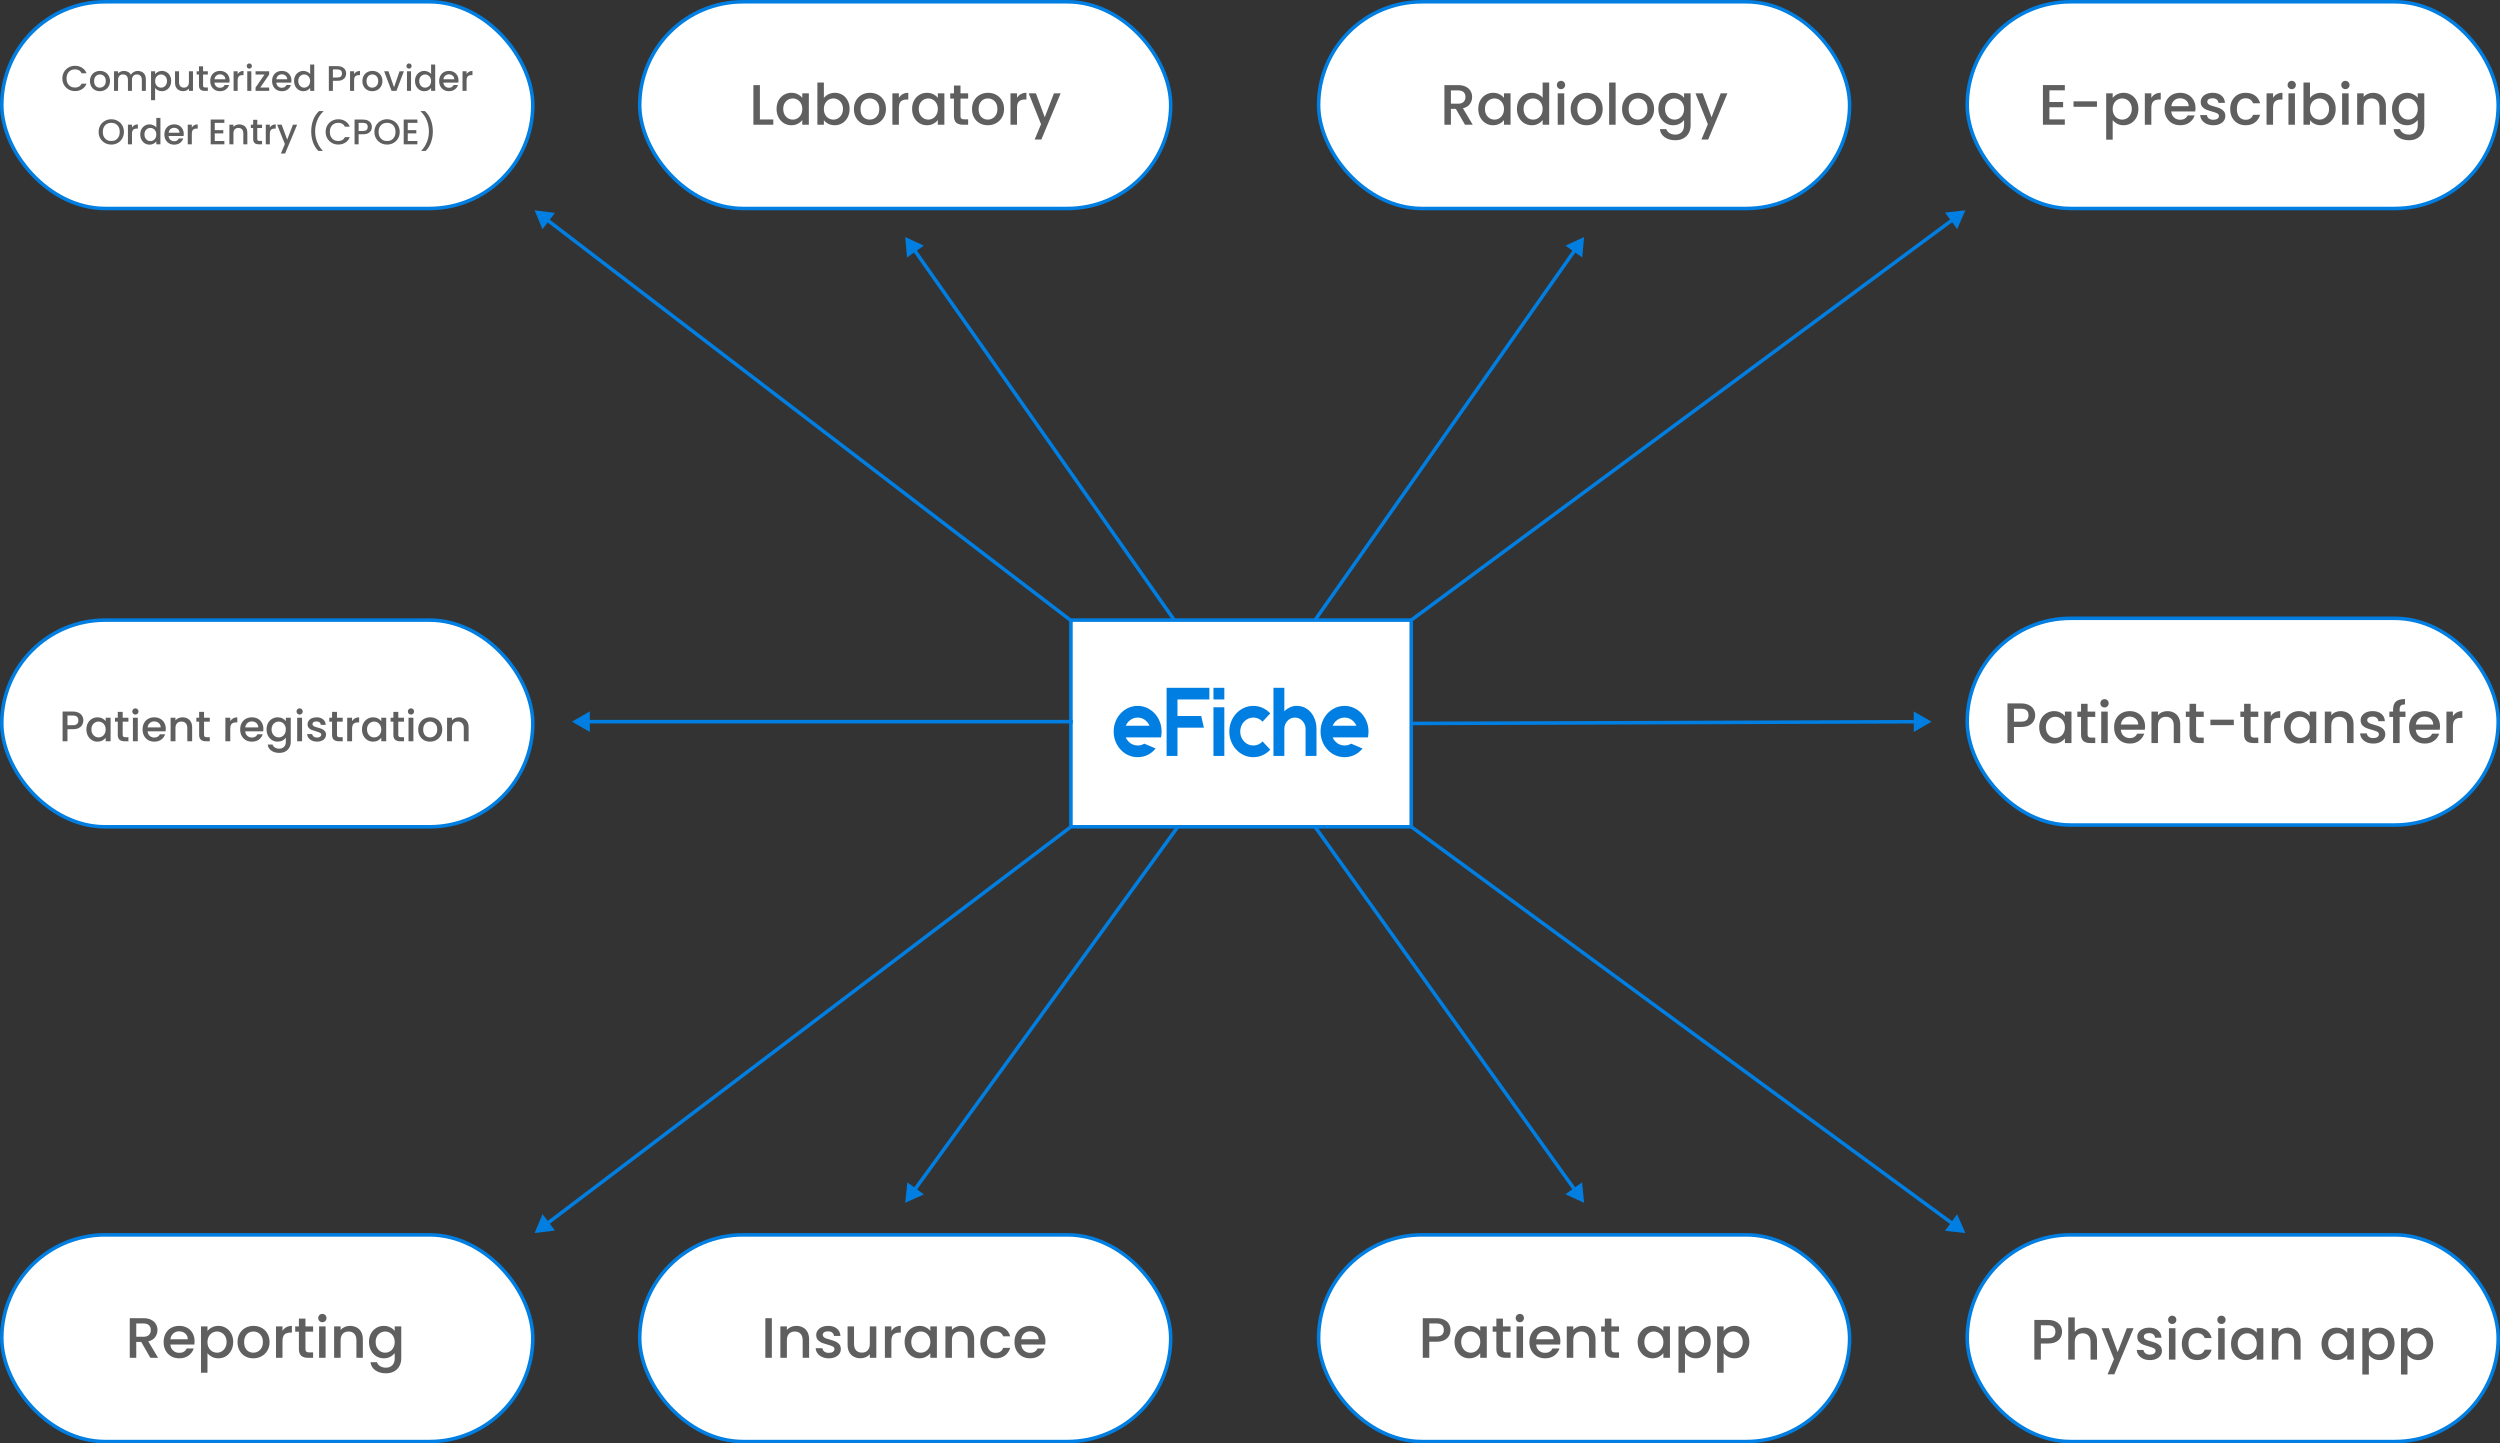 <svg width="1403" height="810" viewBox="0 0 1403 810" fill="none" xmlns="http://www.w3.org/2000/svg">
<rect x="0" y="0" width="1403" height="810" fill="#333333" stroke="none"/>
<rect x="601" y="348" width="191" height="116" fill="white" stroke="#007EE1" stroke-width="2"/>
<rect x="1104" y="1" width="298" height="116" rx="58" fill="white" stroke="#007EE1" stroke-width="2"/>
<rect x="1104" y="347" width="298" height="116" rx="58" fill="white" stroke="#007EE1" stroke-width="2"/>
<rect x="1104" y="693" width="298" height="116" rx="58" fill="white" stroke="#007EE1" stroke-width="2"/>
<rect x="1" y="693" width="298" height="116" rx="58" fill="white" stroke="#007EE1" stroke-width="2"/>
<rect x="359" y="693" width="298" height="116" rx="58" fill="white" stroke="#007EE1" stroke-width="2"/>
<rect x="740" y="693" width="298" height="116" rx="58" fill="white" stroke="#007EE1" stroke-width="2"/>
<rect x="1" y="348" width="298" height="116" rx="58" fill="white" stroke="#007EE1" stroke-width="2"/>
<rect x="1" y="1" width="298" height="116" rx="58" fill="white" stroke="#007EE1" stroke-width="2"/>
<rect x="359" y="1" width="298" height="116" rx="58" fill="white" stroke="#007EE1" stroke-width="2"/>
<rect x="740" y="1" width="298" height="116" rx="58" fill="white" stroke="#007EE1" stroke-width="2"/>
<g clip-path="url(#clip0_1_119)">
<path d="M651.535 413.841H645.12H631.778C632.119 414.677 632.608 415.425 633.246 416.085C633.961 416.851 634.758 417.423 635.637 417.8C636.528 418.177 637.462 418.366 638.441 418.366C639.837 418.366 641.079 418.024 642.168 417.34L648.534 420.063C647.313 421.594 645.835 422.791 644.097 423.651C642.371 424.499 640.486 424.924 638.441 424.924C636.572 424.924 634.824 424.552 633.196 423.81C631.569 423.067 630.145 422.037 628.925 420.717C627.694 419.409 626.732 417.882 626.039 416.138C625.346 414.394 625 412.538 625 410.57C625 408.567 625.346 406.693 626.039 404.949C626.732 403.193 627.694 401.661 628.925 400.353C630.145 399.045 631.569 398.02 633.196 397.278C634.824 396.523 636.572 396.146 638.441 396.146C640.31 396.146 642.058 396.523 643.685 397.278C645.323 398.02 646.753 399.045 647.973 400.353C649.193 401.661 650.15 403.193 650.843 404.949C651.546 406.693 651.898 408.567 651.898 410.57C651.898 411.737 651.777 412.827 651.535 413.841ZM638.441 402.704C636.473 402.704 634.741 403.47 633.246 405.002C632.608 405.686 632.119 406.446 631.778 407.282H645.12C644.779 406.446 644.284 405.686 643.636 405.002C642.217 403.47 640.486 402.704 638.441 402.704ZM678.697 392.54H660.804V401.82H674.112L675.63 408.378H660.804V424.216H654.702V386H678.697V392.54ZM687.092 424.216H680.99V396.906H687.092V424.216ZM680.99 392.54V386H687.092V392.54H680.99ZM708.547 416.085L712.868 420.717C711.648 422.037 710.224 423.067 708.597 423.81C706.97 424.552 705.221 424.924 703.352 424.924C701.483 424.924 699.735 424.552 698.108 423.81C696.47 423.067 695.04 422.037 693.82 420.717C692.6 419.409 691.643 417.882 690.95 416.138C690.247 414.394 689.895 412.538 689.895 410.57C689.895 408.567 690.247 406.693 690.95 404.949C691.643 403.193 692.6 401.661 693.82 400.353C695.04 399.045 696.47 398.02 698.108 397.278C699.735 396.523 701.483 396.146 703.352 396.146C705.221 396.146 706.97 396.523 708.597 397.278C710.224 398.02 711.648 399.045 712.868 400.353L708.547 405.002C707.118 403.47 705.386 402.704 703.352 402.704C701.384 402.704 699.653 403.47 698.157 405.002C696.728 406.522 696.013 408.378 696.013 410.57C696.013 412.715 696.728 414.553 698.157 416.085C698.872 416.851 699.669 417.423 700.549 417.8C701.428 418.177 702.363 418.366 703.352 418.366C705.419 418.366 707.151 417.606 708.547 416.085ZM727.744 396.146C729.415 396.146 730.927 396.482 732.279 397.154C733.642 397.837 734.808 398.768 735.775 399.947C736.743 401.125 737.49 402.498 738.018 404.065C738.546 405.633 738.81 407.306 738.81 409.085V424.216H732.691V409.085C732.691 408.213 732.537 407.394 732.229 406.628C731.922 405.862 731.482 405.173 730.91 404.56C729.756 403.323 728.365 402.704 726.738 402.704C725.066 402.704 723.654 403.323 722.499 404.56C721.345 405.798 720.768 407.306 720.768 409.085V424.216H714.666V386H720.768V399.098C721.691 398.226 722.73 397.519 723.884 396.977C725.039 396.423 726.325 396.146 727.744 396.146ZM767.637 413.841H761.222H747.88C748.221 414.677 748.71 415.425 749.348 416.085C750.062 416.851 750.86 417.423 751.739 417.8C752.63 418.177 753.564 418.366 754.543 418.366C755.939 418.366 757.181 418.024 758.27 417.34L764.636 420.063C763.415 421.594 761.936 422.791 760.199 423.651C758.473 424.499 756.588 424.924 754.543 424.924C752.674 424.924 750.925 424.552 749.298 423.81C747.671 423.067 746.247 422.037 745.027 420.717C743.796 419.409 742.834 417.882 742.141 416.138C741.448 414.394 741.102 412.538 741.102 410.57C741.102 408.567 741.448 406.693 742.141 404.949C742.834 403.193 743.796 401.661 745.027 400.353C746.247 399.045 747.671 398.02 749.298 397.278C750.925 396.523 752.674 396.146 754.543 396.146C756.412 396.146 758.16 396.523 759.787 397.278C761.425 398.02 762.855 399.045 764.075 400.353C765.295 401.661 766.252 403.193 766.945 404.949C767.648 406.693 768 408.567 768 410.57C768 411.737 767.879 412.827 767.637 413.841ZM754.543 402.704C752.575 402.704 750.843 403.47 749.348 405.002C748.71 405.686 748.221 406.446 747.88 407.282H761.222C760.881 406.446 760.386 405.686 759.738 405.002C758.319 403.47 756.588 402.704 754.543 402.704Z" fill="#007EE1"/>
</g>
<path d="M34.998 44.02C34.998 42.66 35.311 41.44 35.938 40.36C36.578 39.28 37.438 38.44 38.518 37.84C39.611 37.227 40.804 36.92 42.098 36.92C43.578 36.92 44.891 37.287 46.038 38.02C47.198 38.74 48.038 39.767 48.558 41.1H45.818C45.458 40.367 44.958 39.82 44.318 39.46C43.678 39.1 42.938 38.92 42.098 38.92C41.178 38.92 40.358 39.127 39.638 39.54C38.918 39.953 38.351 40.547 37.938 41.32C37.538 42.093 37.338 42.993 37.338 44.02C37.338 45.047 37.538 45.947 37.938 46.72C38.351 47.493 38.918 48.093 39.638 48.52C40.358 48.933 41.178 49.14 42.098 49.14C42.938 49.14 43.678 48.96 44.318 48.6C44.958 48.24 45.458 47.693 45.818 46.96H48.558C48.038 48.293 47.198 49.32 46.038 50.04C44.891 50.76 43.578 51.12 42.098 51.12C40.791 51.12 39.598 50.82 38.518 50.22C37.438 49.607 36.578 48.76 35.938 47.68C35.311 46.6 34.998 45.38 34.998 44.02ZM56.007 51.18C54.967 51.18 54.027 50.947 53.187 50.48C52.347 50 51.687 49.333 51.207 48.48C50.727 47.613 50.487 46.613 50.487 45.48C50.487 44.36 50.733 43.367 51.227 42.5C51.72 41.633 52.393 40.967 53.247 40.5C54.1 40.033 55.053 39.8 56.107 39.8C57.16 39.8 58.113 40.033 58.967 40.5C59.82 40.967 60.493 41.633 60.987 42.5C61.48 43.367 61.727 44.36 61.727 45.48C61.727 46.6 61.473 47.593 60.967 48.46C60.46 49.327 59.767 50 58.887 50.48C58.02 50.947 57.06 51.18 56.007 51.18ZM56.007 49.2C56.593 49.2 57.14 49.06 57.647 48.78C58.167 48.5 58.587 48.08 58.907 47.52C59.227 46.96 59.387 46.28 59.387 45.48C59.387 44.68 59.233 44.007 58.927 43.46C58.62 42.9 58.213 42.48 57.707 42.2C57.2 41.92 56.653 41.78 56.067 41.78C55.48 41.78 54.933 41.92 54.427 42.2C53.933 42.48 53.54 42.9 53.247 43.46C52.953 44.007 52.807 44.68 52.807 45.48C52.807 46.667 53.107 47.587 53.707 48.24C54.32 48.88 55.087 49.2 56.007 49.2ZM77.32 39.8C78.187 39.8 78.96 39.98 79.641 40.34C80.334 40.7 80.874 41.233 81.26 41.94C81.66 42.647 81.861 43.5 81.861 44.5V51H79.6V44.84C79.6 43.853 79.354 43.1 78.861 42.58C78.367 42.047 77.694 41.78 76.841 41.78C75.987 41.78 75.307 42.047 74.8 42.58C74.307 43.1 74.061 43.853 74.061 44.84V51H71.8V44.84C71.8 43.853 71.554 43.1 71.061 42.58C70.567 42.047 69.894 41.78 69.04 41.78C68.187 41.78 67.507 42.047 67.001 42.58C66.507 43.1 66.26 43.853 66.26 44.84V51H63.98V39.98H66.26V41.24C66.634 40.787 67.107 40.433 67.68 40.18C68.254 39.927 68.867 39.8 69.52 39.8C70.4 39.8 71.187 39.987 71.88 40.36C72.574 40.733 73.107 41.273 73.481 41.98C73.814 41.313 74.334 40.787 75.04 40.4C75.747 40 76.507 39.8 77.32 39.8ZM87.042 41.6C87.428 41.093 87.955 40.667 88.622 40.32C89.288 39.973 90.042 39.8 90.882 39.8C91.842 39.8 92.715 40.04 93.502 40.52C94.302 40.987 94.928 41.647 95.382 42.5C95.835 43.353 96.062 44.333 96.062 45.44C96.062 46.547 95.835 47.54 95.382 48.42C94.928 49.287 94.302 49.967 93.502 50.46C92.715 50.94 91.842 51.18 90.882 51.18C90.042 51.18 89.295 51.013 88.642 50.68C87.988 50.333 87.455 49.907 87.042 49.4V56.24H84.762V39.98H87.042V41.6ZM93.742 45.44C93.742 44.68 93.582 44.027 93.262 43.48C92.955 42.92 92.542 42.5 92.022 42.22C91.515 41.927 90.968 41.78 90.382 41.78C89.808 41.78 89.262 41.927 88.742 42.22C88.235 42.513 87.822 42.94 87.502 43.5C87.195 44.06 87.042 44.72 87.042 45.48C87.042 46.24 87.195 46.907 87.502 47.48C87.822 48.04 88.235 48.467 88.742 48.76C89.262 49.053 89.808 49.2 90.382 49.2C90.968 49.2 91.515 49.053 92.022 48.76C92.542 48.453 92.955 48.013 93.262 47.44C93.582 46.867 93.742 46.2 93.742 45.44ZM108.296 39.98V51H106.016V49.7C105.656 50.153 105.183 50.513 104.596 50.78C104.023 51.033 103.41 51.16 102.756 51.16C101.89 51.16 101.11 50.98 100.416 50.62C99.736 50.26 99.196 49.727 98.796 49.02C98.41 48.313 98.216 47.46 98.216 46.46V39.98H100.476V46.12C100.476 47.107 100.723 47.867 101.216 48.4C101.71 48.92 102.383 49.18 103.236 49.18C104.09 49.18 104.763 48.92 105.256 48.4C105.763 47.867 106.016 47.107 106.016 46.12V39.98H108.296ZM113.965 41.84V47.94C113.965 48.353 114.058 48.653 114.245 48.84C114.445 49.013 114.778 49.1 115.245 49.1H116.645V51H114.845C113.818 51 113.031 50.76 112.485 50.28C111.938 49.8 111.665 49.02 111.665 47.94V41.84H110.365V39.98H111.665V37.24H113.965V39.98H116.645V41.84H113.965ZM128.846 45.22C128.846 45.633 128.819 46.007 128.766 46.34H120.346C120.413 47.22 120.739 47.927 121.326 48.46C121.913 48.993 122.633 49.26 123.486 49.26C124.713 49.26 125.579 48.747 126.086 47.72H128.546C128.213 48.733 127.606 49.567 126.726 50.22C125.859 50.86 124.779 51.18 123.486 51.18C122.433 51.18 121.486 50.947 120.646 50.48C119.819 50 119.166 49.333 118.686 48.48C118.219 47.613 117.986 46.613 117.986 45.48C117.986 44.347 118.213 43.353 118.666 42.5C119.133 41.633 119.779 40.967 120.606 40.5C121.446 40.033 122.406 39.8 123.486 39.8C124.526 39.8 125.453 40.027 126.266 40.48C127.079 40.933 127.713 41.573 128.166 42.4C128.619 43.213 128.846 44.153 128.846 45.22ZM126.466 44.5C126.453 43.66 126.153 42.987 125.566 42.48C124.979 41.973 124.253 41.72 123.386 41.72C122.599 41.72 121.926 41.973 121.366 42.48C120.806 42.973 120.473 43.647 120.366 44.5H126.466ZM133.37 41.58C133.703 41.02 134.143 40.587 134.69 40.28C135.25 39.96 135.91 39.8 136.67 39.8V42.16H136.09C135.197 42.16 134.517 42.387 134.05 42.84C133.597 43.293 133.37 44.08 133.37 45.2V51H131.09V39.98H133.37V41.58ZM139.926 38.52C139.512 38.52 139.166 38.38 138.886 38.1C138.606 37.82 138.466 37.473 138.466 37.06C138.466 36.647 138.606 36.3 138.886 36.02C139.166 35.74 139.512 35.6 139.926 35.6C140.326 35.6 140.666 35.74 140.946 36.02C141.226 36.3 141.366 36.647 141.366 37.06C141.366 37.473 141.226 37.82 140.946 38.1C140.666 38.38 140.326 38.52 139.926 38.52ZM141.046 39.98V51H138.766V39.98H141.046ZM146.059 49.14H151.059V51H143.419V49.14L148.439 41.84H143.419V39.98H151.059V41.84L146.059 49.14ZM163.553 45.22C163.553 45.633 163.526 46.007 163.473 46.34H155.053C155.12 47.22 155.446 47.927 156.033 48.46C156.62 48.993 157.34 49.26 158.193 49.26C159.42 49.26 160.286 48.747 160.793 47.72H163.253C162.92 48.733 162.313 49.567 161.433 50.22C160.566 50.86 159.486 51.18 158.193 51.18C157.14 51.18 156.193 50.947 155.353 50.48C154.526 50 153.873 49.333 153.393 48.48C152.926 47.613 152.693 46.613 152.693 45.48C152.693 44.347 152.92 43.353 153.373 42.5C153.84 41.633 154.486 40.967 155.313 40.5C156.153 40.033 157.113 39.8 158.193 39.8C159.233 39.8 160.16 40.027 160.973 40.48C161.786 40.933 162.42 41.573 162.873 42.4C163.326 43.213 163.553 44.153 163.553 45.22ZM161.173 44.5C161.16 43.66 160.86 42.987 160.273 42.48C159.686 41.973 158.96 41.72 158.093 41.72C157.306 41.72 156.633 41.973 156.073 42.48C155.513 42.973 155.18 43.647 155.073 44.5H161.173ZM165.037 45.44C165.037 44.333 165.264 43.353 165.717 42.5C166.184 41.647 166.81 40.987 167.597 40.52C168.397 40.04 169.284 39.8 170.257 39.8C170.977 39.8 171.684 39.96 172.377 40.28C173.084 40.587 173.644 41 174.057 41.52V36.2H176.357V51H174.057V49.34C173.684 49.873 173.164 50.313 172.497 50.66C171.844 51.007 171.09 51.18 170.237 51.18C169.277 51.18 168.397 50.94 167.597 50.46C166.81 49.967 166.184 49.287 165.717 48.42C165.264 47.54 165.037 46.547 165.037 45.44ZM174.057 45.48C174.057 44.72 173.897 44.06 173.577 43.5C173.27 42.94 172.864 42.513 172.357 42.22C171.85 41.927 171.304 41.78 170.717 41.78C170.13 41.78 169.584 41.927 169.077 42.22C168.57 42.5 168.157 42.92 167.837 43.48C167.53 44.027 167.377 44.68 167.377 45.44C167.377 46.2 167.53 46.867 167.837 47.44C168.157 48.013 168.57 48.453 169.077 48.76C169.597 49.053 170.144 49.2 170.717 49.2C171.304 49.2 171.85 49.053 172.357 48.76C172.864 48.467 173.27 48.04 173.577 47.48C173.897 46.907 174.057 46.24 174.057 45.48ZM194.267 41.24C194.267 41.947 194.1 42.613 193.767 43.24C193.434 43.867 192.9 44.38 192.167 44.78C191.434 45.167 190.494 45.36 189.347 45.36H186.827V51H184.547V37.1H189.347C190.414 37.1 191.314 37.287 192.047 37.66C192.794 38.02 193.347 38.513 193.707 39.14C194.08 39.767 194.267 40.467 194.267 41.24ZM189.347 43.5C190.214 43.5 190.86 43.307 191.287 42.92C191.714 42.52 191.927 41.96 191.927 41.24C191.927 39.72 191.067 38.96 189.347 38.96H186.827V43.5H189.347ZM198.721 41.58C199.055 41.02 199.495 40.587 200.041 40.28C200.601 39.96 201.261 39.8 202.021 39.8V42.16H201.441C200.548 42.16 199.868 42.387 199.401 42.84C198.948 43.293 198.721 44.08 198.721 45.2V51H196.441V39.98H198.721V41.58ZM208.897 51.18C207.857 51.18 206.917 50.947 206.077 50.48C205.237 50 204.577 49.333 204.097 48.48C203.617 47.613 203.377 46.613 203.377 45.48C203.377 44.36 203.624 43.367 204.117 42.5C204.611 41.633 205.284 40.967 206.137 40.5C206.991 40.033 207.944 39.8 208.997 39.8C210.051 39.8 211.004 40.033 211.857 40.5C212.711 40.967 213.384 41.633 213.877 42.5C214.371 43.367 214.617 44.36 214.617 45.48C214.617 46.6 214.364 47.593 213.857 48.46C213.351 49.327 212.657 50 211.777 50.48C210.911 50.947 209.951 51.18 208.897 51.18ZM208.897 49.2C209.484 49.2 210.031 49.06 210.537 48.78C211.057 48.5 211.477 48.08 211.797 47.52C212.117 46.96 212.277 46.28 212.277 45.48C212.277 44.68 212.124 44.007 211.817 43.46C211.511 42.9 211.104 42.48 210.597 42.2C210.091 41.92 209.544 41.78 208.957 41.78C208.371 41.78 207.824 41.92 207.317 42.2C206.824 42.48 206.431 42.9 206.137 43.46C205.844 44.007 205.697 44.68 205.697 45.48C205.697 46.667 205.997 47.587 206.597 48.24C207.211 48.88 207.977 49.2 208.897 49.2ZM221.131 48.96L224.251 39.98H226.671L222.471 51H219.751L215.571 39.98H218.011L221.131 48.96ZM229.555 38.52C229.141 38.52 228.795 38.38 228.515 38.1C228.235 37.82 228.095 37.473 228.095 37.06C228.095 36.647 228.235 36.3 228.515 36.02C228.795 35.74 229.141 35.6 229.555 35.6C229.955 35.6 230.295 35.74 230.575 36.02C230.855 36.3 230.995 36.647 230.995 37.06C230.995 37.473 230.855 37.82 230.575 38.1C230.295 38.38 229.955 38.52 229.555 38.52ZM230.675 39.98V51H228.395V39.98H230.675ZM232.908 45.44C232.908 44.333 233.135 43.353 233.588 42.5C234.055 41.647 234.681 40.987 235.468 40.52C236.268 40.04 237.155 39.8 238.128 39.8C238.848 39.8 239.555 39.96 240.248 40.28C240.955 40.587 241.515 41 241.928 41.52V36.2H244.228V51H241.928V49.34C241.555 49.873 241.035 50.313 240.368 50.66C239.715 51.007 238.961 51.18 238.108 51.18C237.148 51.18 236.268 50.94 235.468 50.46C234.681 49.967 234.055 49.287 233.588 48.42C233.135 47.54 232.908 46.547 232.908 45.44ZM241.928 45.48C241.928 44.72 241.768 44.06 241.448 43.5C241.141 42.94 240.735 42.513 240.228 42.22C239.721 41.927 239.175 41.78 238.588 41.78C238.001 41.78 237.455 41.927 236.948 42.22C236.441 42.5 236.028 42.92 235.708 43.48C235.401 44.027 235.248 44.68 235.248 45.44C235.248 46.2 235.401 46.867 235.708 47.44C236.028 48.013 236.441 48.453 236.948 48.76C237.468 49.053 238.015 49.2 238.588 49.2C239.175 49.2 239.721 49.053 240.228 48.76C240.735 48.467 241.141 48.04 241.448 47.48C241.768 46.907 241.928 46.24 241.928 45.48ZM257.323 45.22C257.323 45.633 257.296 46.007 257.243 46.34H248.823C248.889 47.22 249.216 47.927 249.803 48.46C250.389 48.993 251.109 49.26 251.963 49.26C253.189 49.26 254.056 48.747 254.563 47.72H257.023C256.689 48.733 256.083 49.567 255.203 50.22C254.336 50.86 253.256 51.18 251.963 51.18C250.909 51.18 249.963 50.947 249.123 50.48C248.296 50 247.643 49.333 247.163 48.48C246.696 47.613 246.463 46.613 246.463 45.48C246.463 44.347 246.689 43.353 247.143 42.5C247.609 41.633 248.256 40.967 249.083 40.5C249.923 40.033 250.883 39.8 251.963 39.8C253.003 39.8 253.929 40.027 254.743 40.48C255.556 40.933 256.189 41.573 256.643 42.4C257.096 43.213 257.323 44.153 257.323 45.22ZM254.943 44.5C254.929 43.66 254.629 42.987 254.043 42.48C253.456 41.973 252.729 41.72 251.863 41.72C251.076 41.72 250.403 41.973 249.843 42.48C249.283 42.973 248.949 43.647 248.843 44.5H254.943ZM261.846 41.58C262.18 41.02 262.62 40.587 263.166 40.28C263.726 39.96 264.386 39.8 265.146 39.8V42.16H264.566C263.673 42.16 262.993 42.387 262.526 42.84C262.073 43.293 261.846 44.08 261.846 45.2V51H259.566V39.98H261.846V41.58ZM62.449 81.14C61.156 81.14 59.963 80.84 58.869 80.24C57.789 79.627 56.929 78.78 56.289 77.7C55.663 76.607 55.349 75.38 55.349 74.02C55.349 72.66 55.663 71.44 56.289 70.36C56.929 69.28 57.789 68.44 58.869 67.84C59.963 67.227 61.156 66.92 62.449 66.92C63.756 66.92 64.949 67.227 66.029 67.84C67.123 68.44 67.983 69.28 68.609 70.36C69.236 71.44 69.549 72.66 69.549 74.02C69.549 75.38 69.236 76.607 68.609 77.7C67.983 78.78 67.123 79.627 66.029 80.24C64.949 80.84 63.756 81.14 62.449 81.14ZM62.449 79.16C63.369 79.16 64.189 78.953 64.909 78.54C65.629 78.113 66.189 77.513 66.589 76.74C67.003 75.953 67.209 75.047 67.209 74.02C67.209 72.993 67.003 72.093 66.589 71.32C66.189 70.547 65.629 69.953 64.909 69.54C64.189 69.127 63.369 68.92 62.449 68.92C61.529 68.92 60.709 69.127 59.989 69.54C59.269 69.953 58.703 70.547 58.289 71.32C57.889 72.093 57.689 72.993 57.689 74.02C57.689 75.047 57.889 75.953 58.289 76.74C58.703 77.513 59.269 78.113 59.989 78.54C60.709 78.953 61.529 79.16 62.449 79.16ZM74.073 71.58C74.406 71.02 74.846 70.587 75.393 70.28C75.953 69.96 76.613 69.8 77.373 69.8V72.16H76.793C75.9 72.16 75.22 72.387 74.753 72.84C74.3 73.293 74.073 74.08 74.073 75.2V81H71.793V69.98H74.073V71.58ZM78.709 75.44C78.709 74.333 78.935 73.353 79.389 72.5C79.855 71.647 80.482 70.987 81.269 70.52C82.069 70.04 82.955 69.8 83.929 69.8C84.649 69.8 85.355 69.96 86.049 70.28C86.755 70.587 87.315 71 87.729 71.52V66.2H90.029V81H87.729V79.34C87.355 79.873 86.835 80.313 86.169 80.66C85.515 81.007 84.762 81.18 83.909 81.18C82.949 81.18 82.069 80.94 81.269 80.46C80.482 79.967 79.855 79.287 79.389 78.42C78.935 77.54 78.709 76.547 78.709 75.44ZM87.729 75.48C87.729 74.72 87.569 74.06 87.249 73.5C86.942 72.94 86.535 72.513 86.029 72.22C85.522 71.927 84.975 71.78 84.389 71.78C83.802 71.78 83.255 71.927 82.749 72.22C82.242 72.5 81.829 72.92 81.509 73.48C81.202 74.027 81.049 74.68 81.049 75.44C81.049 76.2 81.202 76.867 81.509 77.44C81.829 78.013 82.242 78.453 82.749 78.76C83.269 79.053 83.815 79.2 84.389 79.2C84.975 79.2 85.522 79.053 86.029 78.76C86.535 78.467 86.942 78.04 87.249 77.48C87.569 76.907 87.729 76.24 87.729 75.48ZM103.123 75.22C103.123 75.633 103.097 76.007 103.043 76.34H94.623C94.69 77.22 95.017 77.927 95.603 78.46C96.19 78.993 96.91 79.26 97.763 79.26C98.99 79.26 99.857 78.747 100.363 77.72H102.823C102.49 78.733 101.883 79.567 101.003 80.22C100.137 80.86 99.057 81.18 97.763 81.18C96.71 81.18 95.763 80.947 94.923 80.48C94.097 80 93.443 79.333 92.963 78.48C92.497 77.613 92.263 76.613 92.263 75.48C92.263 74.347 92.49 73.353 92.943 72.5C93.41 71.633 94.057 70.967 94.883 70.5C95.723 70.033 96.683 69.8 97.763 69.8C98.803 69.8 99.73 70.027 100.543 70.48C101.357 70.933 101.99 71.573 102.443 72.4C102.897 73.213 103.123 74.153 103.123 75.22ZM100.743 74.5C100.73 73.66 100.43 72.987 99.843 72.48C99.257 71.973 98.53 71.72 97.663 71.72C96.877 71.72 96.203 71.973 95.643 72.48C95.083 72.973 94.75 73.647 94.643 74.5H100.743ZM107.647 71.58C107.981 71.02 108.421 70.587 108.967 70.28C109.527 69.96 110.187 69.8 110.947 69.8V72.16H110.367C109.474 72.16 108.794 72.387 108.327 72.84C107.874 73.293 107.647 74.08 107.647 75.2V81H105.367V69.98H107.647V71.58ZM120.518 68.94V73.02H125.318V74.88H120.518V79.14H125.918V81H118.238V67.08H125.918V68.94H120.518ZM134.287 69.8C135.153 69.8 135.927 69.98 136.607 70.34C137.3 70.7 137.84 71.233 138.227 71.94C138.613 72.647 138.807 73.5 138.807 74.5V81H136.547V74.84C136.547 73.853 136.3 73.1 135.807 72.58C135.313 72.047 134.64 71.78 133.787 71.78C132.933 71.78 132.253 72.047 131.747 72.58C131.253 73.1 131.007 73.853 131.007 74.84V81H128.727V69.98H131.007V71.24C131.38 70.787 131.853 70.433 132.427 70.18C133.013 69.927 133.633 69.8 134.287 69.8ZM144.375 71.84V77.94C144.375 78.353 144.468 78.653 144.655 78.84C144.855 79.013 145.188 79.1 145.655 79.1H147.055V81H145.255C144.228 81 143.442 80.76 142.895 80.28C142.348 79.8 142.075 79.02 142.075 77.94V71.84H140.775V69.98H142.075V67.24H144.375V69.98H147.055V71.84H144.375ZM151.436 71.58C151.77 71.02 152.21 70.587 152.756 70.28C153.316 69.96 153.976 69.8 154.736 69.8V72.16H154.156C153.263 72.16 152.583 72.387 152.116 72.84C151.663 73.293 151.436 74.08 151.436 75.2V81H149.156V69.98H151.436V71.58ZM166.752 69.98L159.992 86.18H157.632L159.872 80.82L155.532 69.98H158.072L161.172 78.38L164.392 69.98H166.752ZM178.708 84.72C177.401 83.467 176.395 81.873 175.688 79.94C174.995 78.007 174.648 75.933 174.648 73.72C174.648 71.453 175.021 69.313 175.768 67.3C176.528 65.287 177.641 63.627 179.108 62.32H181.468V62.54C179.935 63.953 178.781 65.647 178.008 67.62C177.235 69.593 176.848 71.627 176.848 73.72C176.848 75.733 177.208 77.68 177.928 79.56C178.648 81.44 179.695 83.087 181.068 84.5V84.72H178.708ZM182.752 74.02C182.752 72.66 183.065 71.44 183.692 70.36C184.332 69.28 185.192 68.44 186.272 67.84C187.365 67.227 188.558 66.92 189.852 66.92C191.332 66.92 192.645 67.287 193.792 68.02C194.952 68.74 195.792 69.767 196.312 71.1H193.572C193.212 70.367 192.712 69.82 192.072 69.46C191.432 69.1 190.692 68.92 189.852 68.92C188.932 68.92 188.112 69.127 187.392 69.54C186.672 69.953 186.105 70.547 185.692 71.32C185.292 72.093 185.092 72.993 185.092 74.02C185.092 75.047 185.292 75.947 185.692 76.72C186.105 77.493 186.672 78.093 187.392 78.52C188.112 78.933 188.932 79.14 189.852 79.14C190.692 79.14 191.432 78.96 192.072 78.6C192.712 78.24 193.212 77.693 193.572 76.96H196.312C195.792 78.293 194.952 79.32 193.792 80.04C192.645 80.76 191.332 81.12 189.852 81.12C188.545 81.12 187.352 80.82 186.272 80.22C185.192 79.607 184.332 78.76 183.692 77.68C183.065 76.6 182.752 75.38 182.752 74.02ZM208.7 71.24C208.7 71.947 208.534 72.613 208.2 73.24C207.867 73.867 207.334 74.38 206.6 74.78C205.867 75.167 204.927 75.36 203.78 75.36H201.26V81H198.98V67.1H203.78C204.847 67.1 205.747 67.287 206.48 67.66C207.227 68.02 207.78 68.513 208.14 69.14C208.514 69.767 208.7 70.467 208.7 71.24ZM203.78 73.5C204.647 73.5 205.294 73.307 205.72 72.92C206.147 72.52 206.36 71.96 206.36 71.24C206.36 69.72 205.5 68.96 203.78 68.96H201.26V73.5H203.78ZM217.215 81.14C215.922 81.14 214.728 80.84 213.635 80.24C212.555 79.627 211.695 78.78 211.055 77.7C210.428 76.607 210.115 75.38 210.115 74.02C210.115 72.66 210.428 71.44 211.055 70.36C211.695 69.28 212.555 68.44 213.635 67.84C214.728 67.227 215.922 66.92 217.215 66.92C218.522 66.92 219.715 67.227 220.795 67.84C221.888 68.44 222.748 69.28 223.375 70.36C224.002 71.44 224.315 72.66 224.315 74.02C224.315 75.38 224.002 76.607 223.375 77.7C222.748 78.78 221.888 79.627 220.795 80.24C219.715 80.84 218.522 81.14 217.215 81.14ZM217.215 79.16C218.135 79.16 218.955 78.953 219.675 78.54C220.395 78.113 220.955 77.513 221.355 76.74C221.768 75.953 221.975 75.047 221.975 74.02C221.975 72.993 221.768 72.093 221.355 71.32C220.955 70.547 220.395 69.953 219.675 69.54C218.955 69.127 218.135 68.92 217.215 68.92C216.295 68.92 215.475 69.127 214.755 69.54C214.035 69.953 213.468 70.547 213.055 71.32C212.655 72.093 212.455 72.993 212.455 74.02C212.455 75.047 212.655 75.953 213.055 76.74C213.468 77.513 214.035 78.113 214.755 78.54C215.475 78.953 216.295 79.16 217.215 79.16ZM228.839 68.94V73.02H233.639V74.88H228.839V79.14H234.239V81H226.559V67.08H234.239V68.94H228.839ZM236.487 84.72V84.5C237.86 83.087 238.907 81.44 239.627 79.56C240.347 77.68 240.707 75.733 240.707 73.72C240.707 71.627 240.32 69.593 239.547 67.62C238.774 65.647 237.62 63.953 236.087 62.54V62.32H238.447C239.914 63.627 241.02 65.287 241.767 67.3C242.527 69.313 242.907 71.453 242.907 73.72C242.907 75.933 242.554 78.007 241.847 79.94C241.154 81.873 240.154 83.467 238.847 84.72H236.487Z" fill="#5F5F5F"/>
<path d="M426.454 67.056H433.974V70H422.806V47.76H426.454V67.056ZM435.809 61.104C435.809 59.333 436.172 57.765 436.897 56.4C437.644 55.035 438.646 53.979 439.905 53.232C441.185 52.464 442.593 52.08 444.129 52.08C445.516 52.08 446.721 52.357 447.745 52.912C448.79 53.445 449.622 54.117 450.241 54.928V52.368H453.921V70H450.241V67.376C449.622 68.208 448.78 68.901 447.713 69.456C446.646 70.011 445.43 70.288 444.065 70.288C442.55 70.288 441.164 69.904 439.905 69.136C438.646 68.347 437.644 67.259 436.897 65.872C436.172 64.464 435.809 62.875 435.809 61.104ZM450.241 61.168C450.241 59.952 449.985 58.896 449.473 58C448.982 57.104 448.332 56.421 447.521 55.952C446.71 55.483 445.836 55.248 444.897 55.248C443.958 55.248 443.084 55.483 442.273 55.952C441.462 56.4 440.801 57.072 440.289 57.968C439.798 58.843 439.553 59.888 439.553 61.104C439.553 62.32 439.798 63.387 440.289 64.304C440.801 65.221 441.462 65.925 442.273 66.416C443.105 66.885 443.98 67.12 444.897 67.12C445.836 67.12 446.71 66.885 447.521 66.416C448.332 65.947 448.982 65.264 449.473 64.368C449.985 63.451 450.241 62.384 450.241 61.168ZM462.361 54.992C462.979 54.139 463.822 53.445 464.889 52.912C465.977 52.357 467.182 52.08 468.505 52.08C470.062 52.08 471.47 52.453 472.729 53.2C473.987 53.947 474.979 55.013 475.705 56.4C476.43 57.765 476.793 59.333 476.793 61.104C476.793 62.875 476.43 64.464 475.705 65.872C474.979 67.259 473.977 68.347 472.697 69.136C471.438 69.904 470.041 70.288 468.505 70.288C467.139 70.288 465.923 70.021 464.857 69.488C463.811 68.955 462.979 68.272 462.361 67.44V70H458.713V46.32H462.361V54.992ZM473.081 61.104C473.081 59.888 472.825 58.843 472.312 57.968C471.822 57.072 471.161 56.4 470.329 55.952C469.518 55.483 468.643 55.248 467.705 55.248C466.787 55.248 465.913 55.483 465.081 55.952C464.27 56.421 463.609 57.104 463.097 58C462.606 58.896 462.361 59.952 462.361 61.168C462.361 62.384 462.606 63.451 463.097 64.368C463.609 65.264 464.27 65.947 465.081 66.416C465.913 66.885 466.787 67.12 467.705 67.12C468.643 67.12 469.518 66.885 470.329 66.416C471.161 65.925 471.822 65.221 472.312 64.304C472.825 63.387 473.081 62.32 473.081 61.104ZM488.048 70.288C486.384 70.288 484.88 69.915 483.536 69.168C482.192 68.4 481.136 67.333 480.368 65.968C479.6 64.581 479.216 62.981 479.216 61.168C479.216 59.376 479.611 57.787 480.4 56.4C481.189 55.013 482.267 53.947 483.632 53.2C484.997 52.453 486.523 52.08 488.208 52.08C489.893 52.08 491.419 52.453 492.784 53.2C494.149 53.947 495.227 55.013 496.016 56.4C496.805 57.787 497.2 59.376 497.2 61.168C497.2 62.96 496.795 64.549 495.984 65.936C495.173 67.323 494.064 68.4 492.656 69.168C491.269 69.915 489.733 70.288 488.048 70.288ZM488.048 67.12C488.987 67.12 489.861 66.896 490.672 66.448C491.504 66 492.176 65.328 492.688 64.432C493.2 63.536 493.456 62.448 493.456 61.168C493.456 59.888 493.211 58.811 492.72 57.936C492.229 57.04 491.579 56.368 490.768 55.92C489.957 55.472 489.083 55.248 488.144 55.248C487.205 55.248 486.331 55.472 485.52 55.92C484.731 56.368 484.101 57.04 483.632 57.936C483.163 58.811 482.928 59.888 482.928 61.168C482.928 63.067 483.408 64.539 484.368 65.584C485.349 66.608 486.576 67.12 488.048 67.12ZM504.454 54.928C504.988 54.032 505.692 53.339 506.566 52.848C507.462 52.336 508.518 52.08 509.734 52.08V55.856H508.806C507.377 55.856 506.289 56.219 505.542 56.944C504.817 57.669 504.454 58.928 504.454 60.72V70H500.806V52.368H504.454V54.928ZM511.872 61.104C511.872 59.333 512.234 57.765 512.96 56.4C513.706 55.035 514.709 53.979 515.968 53.232C517.248 52.464 518.656 52.08 520.192 52.08C521.578 52.08 522.784 52.357 523.808 52.912C524.853 53.445 525.685 54.117 526.304 54.928V52.368H529.984V70H526.304V67.376C525.685 68.208 524.842 68.901 523.776 69.456C522.709 70.011 521.493 70.288 520.128 70.288C518.613 70.288 517.226 69.904 515.968 69.136C514.709 68.347 513.706 67.259 512.96 65.872C512.234 64.464 511.872 62.875 511.872 61.104ZM526.304 61.168C526.304 59.952 526.048 58.896 525.536 58C525.045 57.104 524.394 56.421 523.584 55.952C522.773 55.483 521.898 55.248 520.96 55.248C520.021 55.248 519.146 55.483 518.336 55.952C517.525 56.4 516.864 57.072 516.352 57.968C515.861 58.843 515.616 59.888 515.616 61.104C515.616 62.32 515.861 63.387 516.352 64.304C516.864 65.221 517.525 65.925 518.336 66.416C519.168 66.885 520.042 67.12 520.96 67.12C521.898 67.12 522.773 66.885 523.584 66.416C524.394 65.947 525.045 65.264 525.536 64.368C526.048 63.451 526.304 62.384 526.304 61.168ZM539.031 55.344V65.104C539.031 65.765 539.18 66.245 539.479 66.544C539.799 66.821 540.332 66.96 541.079 66.96H543.319V70H540.439C538.796 70 537.538 69.616 536.663 68.848C535.788 68.08 535.351 66.832 535.351 65.104V55.344H533.271V52.368H535.351V47.984H539.031V52.368H543.319V55.344H539.031ZM554.329 70.288C552.665 70.288 551.161 69.915 549.817 69.168C548.473 68.4 547.417 67.333 546.649 65.968C545.881 64.581 545.497 62.981 545.497 61.168C545.497 59.376 545.892 57.787 546.681 56.4C547.471 55.013 548.548 53.947 549.913 53.2C551.279 52.453 552.804 52.08 554.489 52.08C556.175 52.08 557.7 52.453 559.065 53.2C560.431 53.947 561.508 55.013 562.297 56.4C563.087 57.787 563.481 59.376 563.481 61.168C563.481 62.96 563.076 64.549 562.265 65.936C561.455 67.323 560.345 68.4 558.937 69.168C557.551 69.915 556.015 70.288 554.329 70.288ZM554.329 67.12C555.268 67.12 556.143 66.896 556.953 66.448C557.785 66 558.457 65.328 558.969 64.432C559.481 63.536 559.737 62.448 559.737 61.168C559.737 59.888 559.492 58.811 559.001 57.936C558.511 57.04 557.86 56.368 557.049 55.92C556.239 55.472 555.364 55.248 554.425 55.248C553.487 55.248 552.612 55.472 551.801 55.92C551.012 56.368 550.383 57.04 549.913 57.936C549.444 58.811 549.209 59.888 549.209 61.168C549.209 63.067 549.689 64.539 550.649 65.584C551.631 66.608 552.857 67.12 554.329 67.12ZM570.736 54.928C571.269 54.032 571.973 53.339 572.848 52.848C573.744 52.336 574.8 52.08 576.016 52.08V55.856H575.088C573.658 55.856 572.57 56.219 571.824 56.944C571.098 57.669 570.736 58.928 570.736 60.72V70H567.088V52.368H570.736V54.928ZM595.241 52.368L584.425 78.288H580.649L584.233 69.712L577.289 52.368H581.353L586.313 65.808L591.465 52.368H595.241Z" fill="#5F5F5F"/>
<path d="M822.155 70L817.035 61.104H814.251V70H810.603V47.76H818.283C819.99 47.76 821.43 48.059 822.603 48.656C823.798 49.253 824.683 50.053 825.259 51.056C825.856 52.059 826.155 53.179 826.155 54.416C826.155 55.867 825.728 57.189 824.875 58.384C824.043 59.557 822.752 60.357 821.003 60.784L826.507 70H822.155ZM814.251 58.192H818.283C819.648 58.192 820.672 57.851 821.355 57.168C822.059 56.485 822.411 55.568 822.411 54.416C822.411 53.264 822.07 52.368 821.387 51.728C820.704 51.067 819.67 50.736 818.283 50.736H814.251V58.192ZM829.606 61.104C829.606 59.333 829.969 57.765 830.694 56.4C831.441 55.035 832.443 53.979 833.702 53.232C834.982 52.464 836.39 52.08 837.926 52.08C839.313 52.08 840.518 52.357 841.542 52.912C842.587 53.445 843.419 54.117 844.038 54.928V52.368H847.718V70H844.038V67.376C843.419 68.208 842.577 68.901 841.51 69.456C840.443 70.011 839.227 70.288 837.862 70.288C836.347 70.288 834.961 69.904 833.702 69.136C832.443 68.347 831.441 67.259 830.694 65.872C829.969 64.464 829.606 62.875 829.606 61.104ZM844.038 61.168C844.038 59.952 843.782 58.896 843.27 58C842.779 57.104 842.129 56.421 841.318 55.952C840.507 55.483 839.633 55.248 838.694 55.248C837.755 55.248 836.881 55.483 836.07 55.952C835.259 56.4 834.598 57.072 834.086 57.968C833.595 58.843 833.35 59.888 833.35 61.104C833.35 62.32 833.595 63.387 834.086 64.304C834.598 65.221 835.259 65.925 836.07 66.416C836.902 66.885 837.777 67.12 838.694 67.12C839.633 67.12 840.507 66.885 841.318 66.416C842.129 65.947 842.779 65.264 843.27 64.368C843.782 63.451 844.038 62.384 844.038 61.168ZM851.293 61.104C851.293 59.333 851.656 57.765 852.381 56.4C853.128 55.035 854.131 53.979 855.389 53.232C856.669 52.464 858.088 52.08 859.645 52.08C860.797 52.08 861.928 52.336 863.037 52.848C864.168 53.339 865.064 54 865.725 54.832V46.32H869.405V70H865.725V67.344C865.128 68.197 864.296 68.901 863.229 69.456C862.184 70.011 860.979 70.288 859.613 70.288C858.077 70.288 856.669 69.904 855.389 69.136C854.131 68.347 853.128 67.259 852.381 65.872C851.656 64.464 851.293 62.875 851.293 61.104ZM865.725 61.168C865.725 59.952 865.469 58.896 864.957 58C864.467 57.104 863.816 56.421 863.005 55.952C862.195 55.483 861.32 55.248 860.381 55.248C859.443 55.248 858.568 55.483 857.757 55.952C856.947 56.4 856.285 57.072 855.773 57.968C855.283 58.843 855.037 59.888 855.037 61.104C855.037 62.32 855.283 63.387 855.773 64.304C856.285 65.221 856.947 65.925 857.757 66.416C858.589 66.885 859.464 67.12 860.381 67.12C861.32 67.12 862.195 66.885 863.005 66.416C863.816 65.947 864.467 65.264 864.957 64.368C865.469 63.451 865.725 62.384 865.725 61.168ZM876.053 50.032C875.392 50.032 874.837 49.808 874.389 49.36C873.941 48.912 873.717 48.357 873.717 47.696C873.717 47.035 873.941 46.48 874.389 46.032C874.837 45.584 875.392 45.36 876.053 45.36C876.693 45.36 877.237 45.584 877.685 46.032C878.133 46.48 878.357 47.035 878.357 47.696C878.357 48.357 878.133 48.912 877.685 49.36C877.237 49.808 876.693 50.032 876.053 50.032ZM877.845 52.368V70H874.197V52.368H877.845ZM890.282 70.288C888.618 70.288 887.114 69.915 885.77 69.168C884.426 68.4 883.37 67.333 882.602 65.968C881.834 64.581 881.45 62.981 881.45 61.168C881.45 59.376 881.845 57.787 882.634 56.4C883.424 55.013 884.501 53.947 885.866 53.2C887.232 52.453 888.757 52.08 890.442 52.08C892.128 52.08 893.653 52.453 895.018 53.2C896.384 53.947 897.461 55.013 898.25 56.4C899.04 57.787 899.434 59.376 899.434 61.168C899.434 62.96 899.029 64.549 898.218 65.936C897.408 67.323 896.298 68.4 894.89 69.168C893.504 69.915 891.968 70.288 890.282 70.288ZM890.282 67.12C891.221 67.12 892.096 66.896 892.906 66.448C893.738 66 894.41 65.328 894.922 64.432C895.434 63.536 895.69 62.448 895.69 61.168C895.69 59.888 895.445 58.811 894.954 57.936C894.464 57.04 893.813 56.368 893.002 55.92C892.192 55.472 891.317 55.248 890.378 55.248C889.44 55.248 888.565 55.472 887.754 55.92C886.965 56.368 886.336 57.04 885.866 57.936C885.397 58.811 885.162 59.888 885.162 61.168C885.162 63.067 885.642 64.539 886.602 65.584C887.584 66.608 888.81 67.12 890.282 67.12ZM906.689 46.32V70H903.041V46.32H906.689ZM919.126 70.288C917.462 70.288 915.958 69.915 914.614 69.168C913.27 68.4 912.214 67.333 911.446 65.968C910.678 64.581 910.294 62.981 910.294 61.168C910.294 59.376 910.689 57.787 911.478 56.4C912.267 55.013 913.345 53.947 914.71 53.2C916.075 52.453 917.601 52.08 919.286 52.08C920.971 52.08 922.497 52.453 923.862 53.2C925.227 53.947 926.305 55.013 927.094 56.4C927.883 57.787 928.278 59.376 928.278 61.168C928.278 62.96 927.873 64.549 927.062 65.936C926.251 67.323 925.142 68.4 923.734 69.168C922.347 69.915 920.811 70.288 919.126 70.288ZM919.126 67.12C920.065 67.12 920.939 66.896 921.75 66.448C922.582 66 923.254 65.328 923.766 64.432C924.278 63.536 924.534 62.448 924.534 61.168C924.534 59.888 924.289 58.811 923.798 57.936C923.307 57.04 922.657 56.368 921.846 55.92C921.035 55.472 920.161 55.248 919.222 55.248C918.283 55.248 917.409 55.472 916.598 55.92C915.809 56.368 915.179 57.04 914.71 57.936C914.241 58.811 914.006 59.888 914.006 61.168C914.006 63.067 914.486 64.539 915.446 65.584C916.427 66.608 917.654 67.12 919.126 67.12ZM938.988 52.08C940.354 52.08 941.559 52.357 942.604 52.912C943.671 53.445 944.503 54.117 945.1 54.928V52.368H948.78V70.288C948.78 71.909 948.439 73.349 947.756 74.608C947.074 75.888 946.082 76.891 944.78 77.616C943.5 78.341 941.964 78.704 940.172 78.704C937.783 78.704 935.799 78.139 934.22 77.008C932.642 75.899 931.746 74.384 931.532 72.464H935.148C935.426 73.381 936.012 74.117 936.908 74.672C937.826 75.248 938.914 75.536 940.172 75.536C941.644 75.536 942.828 75.088 943.724 74.192C944.642 73.296 945.1 71.995 945.1 70.288V67.344C944.482 68.176 943.639 68.88 942.572 69.456C941.527 70.011 940.332 70.288 938.988 70.288C937.452 70.288 936.044 69.904 934.764 69.136C933.506 68.347 932.503 67.259 931.756 65.872C931.031 64.464 930.668 62.875 930.668 61.104C930.668 59.333 931.031 57.765 931.756 56.4C932.503 55.035 933.506 53.979 934.764 53.232C936.044 52.464 937.452 52.08 938.988 52.08ZM945.1 61.168C945.1 59.952 944.844 58.896 944.332 58C943.842 57.104 943.191 56.421 942.38 55.952C941.57 55.483 940.695 55.248 939.756 55.248C938.818 55.248 937.943 55.483 937.132 55.952C936.322 56.4 935.66 57.072 935.148 57.968C934.658 58.843 934.412 59.888 934.412 61.104C934.412 62.32 934.658 63.387 935.148 64.304C935.66 65.221 936.322 65.925 937.132 66.416C937.964 66.885 938.839 67.12 939.756 67.12C940.695 67.12 941.57 66.885 942.38 66.416C943.191 65.947 943.842 65.264 944.332 64.368C944.844 63.451 945.1 62.384 945.1 61.168ZM969.444 52.368L958.628 78.288H954.852L958.436 69.712L951.492 52.368H955.556L960.516 65.808L965.668 52.368H969.444Z" fill="#5F5F5F"/>
<path d="M1150.14 50.704V57.232H1157.82V60.208H1150.14V67.024H1158.78V70H1146.49V47.728H1158.78V50.704H1150.14ZM1176.81 56.88V59.952H1163.66V56.88H1176.81ZM1185.64 54.96C1186.26 54.149 1187.1 53.467 1188.17 52.912C1189.24 52.357 1190.44 52.08 1191.79 52.08C1193.32 52.08 1194.72 52.464 1195.98 53.232C1197.26 53.979 1198.26 55.035 1198.99 56.4C1199.71 57.765 1200.07 59.333 1200.07 61.104C1200.07 62.875 1199.71 64.464 1198.99 65.872C1198.26 67.259 1197.26 68.347 1195.98 69.136C1194.72 69.904 1193.32 70.288 1191.79 70.288C1190.44 70.288 1189.25 70.021 1188.2 69.488C1187.16 68.933 1186.3 68.251 1185.64 67.44V78.384H1181.99V52.368H1185.64V54.96ZM1196.36 61.104C1196.36 59.888 1196.11 58.843 1195.59 57.968C1195.1 57.072 1194.44 56.4 1193.61 55.952C1192.8 55.483 1191.92 55.248 1190.99 55.248C1190.07 55.248 1189.19 55.483 1188.36 55.952C1187.55 56.421 1186.89 57.104 1186.38 58C1185.89 58.896 1185.64 59.952 1185.64 61.168C1185.64 62.384 1185.89 63.451 1186.38 64.368C1186.89 65.264 1187.55 65.947 1188.36 66.416C1189.19 66.885 1190.07 67.12 1190.99 67.12C1191.92 67.12 1192.8 66.885 1193.61 66.416C1194.44 65.925 1195.1 65.221 1195.59 64.304C1196.11 63.387 1196.36 62.32 1196.36 61.104ZM1207.33 54.928C1207.86 54.032 1208.57 53.339 1209.44 52.848C1210.34 52.336 1211.39 52.08 1212.61 52.08V55.856H1211.68C1210.25 55.856 1209.16 56.219 1208.42 56.944C1207.69 57.669 1207.33 58.928 1207.33 60.72V70H1203.68V52.368H1207.33V54.928ZM1232.12 60.752C1232.12 61.413 1232.08 62.011 1231.99 62.544H1218.52C1218.63 63.952 1219.15 65.083 1220.09 65.936C1221.03 66.789 1222.18 67.216 1223.55 67.216C1225.51 67.216 1226.9 66.395 1227.71 64.752H1231.64C1231.11 66.373 1230.14 67.707 1228.73 68.752C1227.34 69.776 1225.62 70.288 1223.55 70.288C1221.86 70.288 1220.35 69.915 1219 69.168C1217.68 68.4 1216.63 67.333 1215.87 65.968C1215.12 64.581 1214.75 62.981 1214.75 61.168C1214.75 59.355 1215.11 57.765 1215.83 56.4C1216.58 55.013 1217.62 53.947 1218.94 53.2C1220.28 52.453 1221.82 52.08 1223.55 52.08C1225.21 52.08 1226.69 52.443 1227.99 53.168C1229.3 53.893 1230.31 54.917 1231.03 56.24C1231.76 57.541 1232.12 59.045 1232.12 60.752ZM1228.31 59.6C1228.29 58.256 1227.81 57.179 1226.87 56.368C1225.94 55.557 1224.77 55.152 1223.39 55.152C1222.13 55.152 1221.05 55.557 1220.15 56.368C1219.26 57.157 1218.73 58.235 1218.55 59.6H1228.31ZM1242.11 70.288C1240.73 70.288 1239.48 70.043 1238.37 69.552C1237.28 69.04 1236.42 68.357 1235.78 67.504C1235.14 66.629 1234.8 65.659 1234.75 64.592H1238.53C1238.59 65.339 1238.94 65.968 1239.58 66.48C1240.25 66.971 1241.07 67.216 1242.05 67.216C1243.07 67.216 1243.86 67.024 1244.42 66.64C1244.99 66.235 1245.28 65.723 1245.28 65.104C1245.28 64.443 1244.96 63.952 1244.32 63.632C1243.7 63.312 1242.71 62.96 1241.34 62.576C1240.02 62.213 1238.94 61.861 1238.11 61.52C1237.28 61.179 1236.56 60.656 1235.94 59.952C1235.34 59.248 1235.04 58.32 1235.04 57.168C1235.04 56.229 1235.32 55.376 1235.87 54.608C1236.43 53.819 1237.22 53.2 1238.24 52.752C1239.29 52.304 1240.48 52.08 1241.82 52.08C1243.83 52.08 1245.44 52.592 1246.66 53.616C1247.89 54.619 1248.56 55.995 1248.64 57.744H1244.99C1244.93 56.955 1244.61 56.325 1244.03 55.856C1243.46 55.387 1242.68 55.152 1241.7 55.152C1240.74 55.152 1240 55.333 1239.49 55.696C1238.98 56.059 1238.72 56.539 1238.72 57.136C1238.72 57.605 1238.89 58 1239.23 58.32C1239.57 58.64 1239.99 58.896 1240.48 59.088C1240.97 59.259 1241.7 59.483 1242.66 59.76C1243.94 60.101 1244.98 60.453 1245.79 60.816C1246.62 61.157 1247.34 61.669 1247.94 62.352C1248.53 63.035 1248.84 63.941 1248.86 65.072C1248.86 66.075 1248.59 66.971 1248.03 67.76C1247.48 68.549 1246.69 69.168 1245.66 69.616C1244.66 70.064 1243.48 70.288 1242.11 70.288ZM1251.59 61.168C1251.59 59.355 1251.95 57.765 1252.68 56.4C1253.42 55.013 1254.45 53.947 1255.75 53.2C1257.05 52.453 1258.54 52.08 1260.23 52.08C1262.36 52.08 1264.12 52.592 1265.51 53.616C1266.92 54.619 1267.87 56.059 1268.36 57.936H1264.42C1264.1 57.061 1263.59 56.379 1262.89 55.888C1262.18 55.397 1261.3 55.152 1260.23 55.152C1258.74 55.152 1257.54 55.685 1256.65 56.752C1255.77 57.797 1255.33 59.269 1255.33 61.168C1255.33 63.067 1255.77 64.549 1256.65 65.616C1257.54 66.683 1258.74 67.216 1260.23 67.216C1262.34 67.216 1263.74 66.288 1264.42 64.432H1268.36C1267.85 66.224 1266.89 67.653 1265.48 68.72C1264.07 69.765 1262.32 70.288 1260.23 70.288C1258.54 70.288 1257.05 69.915 1255.75 69.168C1254.45 68.4 1253.42 67.333 1252.68 65.968C1251.95 64.581 1251.59 62.981 1251.59 61.168ZM1275.64 54.928C1276.18 54.032 1276.88 53.339 1277.75 52.848C1278.65 52.336 1279.71 52.08 1280.92 52.08V55.856H1279.99C1278.56 55.856 1277.48 56.219 1276.73 56.944C1276 57.669 1275.64 58.928 1275.64 60.72V70H1271.99V52.368H1275.64V54.928ZM1286.13 50.032C1285.47 50.032 1284.92 49.808 1284.47 49.36C1284.02 48.912 1283.8 48.357 1283.8 47.696C1283.8 47.035 1284.02 46.48 1284.47 46.032C1284.92 45.584 1285.47 45.36 1286.13 45.36C1286.77 45.36 1287.32 45.584 1287.76 46.032C1288.21 46.48 1288.44 47.035 1288.44 47.696C1288.44 48.357 1288.21 48.912 1287.76 49.36C1287.32 49.808 1286.77 50.032 1286.13 50.032ZM1287.92 52.368V70H1284.28V52.368H1287.92ZM1296.36 54.992C1296.98 54.139 1297.82 53.445 1298.89 52.912C1299.98 52.357 1301.18 52.08 1302.5 52.08C1304.06 52.08 1305.47 52.453 1306.73 53.2C1307.99 53.947 1308.98 55.013 1309.7 56.4C1310.43 57.765 1310.79 59.333 1310.79 61.104C1310.79 62.875 1310.43 64.464 1309.7 65.872C1308.98 67.259 1307.98 68.347 1306.7 69.136C1305.44 69.904 1304.04 70.288 1302.5 70.288C1301.14 70.288 1299.92 70.021 1298.86 69.488C1297.81 68.955 1296.98 68.272 1296.36 67.44V70H1292.71V46.32H1296.36V54.992ZM1307.08 61.104C1307.08 59.888 1306.82 58.843 1306.31 57.968C1305.82 57.072 1305.16 56.4 1304.33 55.952C1303.52 55.483 1302.64 55.248 1301.7 55.248C1300.79 55.248 1299.91 55.483 1299.08 55.952C1298.27 56.421 1297.61 57.104 1297.1 58C1296.61 58.896 1296.36 59.952 1296.36 61.168C1296.36 62.384 1296.61 63.451 1297.1 64.368C1297.61 65.264 1298.27 65.947 1299.08 66.416C1299.91 66.885 1300.79 67.12 1301.7 67.12C1302.64 67.12 1303.52 66.885 1304.33 66.416C1305.16 65.925 1305.82 65.221 1306.31 64.304C1306.82 63.387 1307.08 62.32 1307.08 61.104ZM1316.26 50.032C1315.59 50.032 1315.04 49.808 1314.59 49.36C1314.14 48.912 1313.92 48.357 1313.92 47.696C1313.92 47.035 1314.14 46.48 1314.59 46.032C1315.04 45.584 1315.59 45.36 1316.26 45.36C1316.9 45.36 1317.44 45.584 1317.89 46.032C1318.34 46.48 1318.56 47.035 1318.56 47.696C1318.56 48.357 1318.34 48.912 1317.89 49.36C1317.44 49.808 1316.9 50.032 1316.26 50.032ZM1318.05 52.368V70H1314.4V52.368H1318.05ZM1331.73 52.08C1333.12 52.08 1334.36 52.368 1335.45 52.944C1336.55 53.52 1337.42 54.373 1338.04 55.504C1338.66 56.635 1338.97 58 1338.97 59.6V70H1335.35V60.144C1335.35 58.565 1334.95 57.36 1334.17 56.528C1333.38 55.675 1332.3 55.248 1330.93 55.248C1329.57 55.248 1328.48 55.675 1327.67 56.528C1326.88 57.36 1326.49 58.565 1326.49 60.144V70H1322.84V52.368H1326.49V54.384C1327.08 53.659 1327.84 53.093 1328.76 52.688C1329.7 52.283 1330.69 52.08 1331.73 52.08ZM1350.72 52.08C1352.09 52.08 1353.29 52.357 1354.34 52.912C1355.41 53.445 1356.24 54.117 1356.83 54.928V52.368H1360.51V70.288C1360.51 71.909 1360.17 73.349 1359.49 74.608C1358.81 75.888 1357.82 76.891 1356.51 77.616C1355.23 78.341 1353.7 78.704 1351.91 78.704C1349.52 78.704 1347.53 78.139 1345.95 77.008C1344.38 75.899 1343.48 74.384 1343.27 72.464H1346.88C1347.16 73.381 1347.75 74.117 1348.64 74.672C1349.56 75.248 1350.65 75.536 1351.91 75.536C1353.38 75.536 1354.56 75.088 1355.46 74.192C1356.38 73.296 1356.83 71.995 1356.83 70.288V67.344C1356.22 68.176 1355.37 68.88 1354.31 69.456C1353.26 70.011 1352.07 70.288 1350.72 70.288C1349.19 70.288 1347.78 69.904 1346.5 69.136C1345.24 68.347 1344.24 67.259 1343.49 65.872C1342.77 64.464 1342.4 62.875 1342.4 61.104C1342.4 59.333 1342.77 57.765 1343.49 56.4C1344.24 55.035 1345.24 53.979 1346.5 53.232C1347.78 52.464 1349.19 52.08 1350.72 52.08ZM1356.83 61.168C1356.83 59.952 1356.58 58.896 1356.07 58C1355.58 57.104 1354.93 56.421 1354.11 55.952C1353.3 55.483 1352.43 55.248 1351.49 55.248C1350.55 55.248 1349.68 55.483 1348.87 55.952C1348.06 56.4 1347.39 57.072 1346.88 57.968C1346.39 58.843 1346.15 59.888 1346.15 61.104C1346.15 62.32 1346.39 63.387 1346.88 64.304C1347.39 65.221 1348.06 65.925 1348.87 66.416C1349.7 66.885 1350.57 67.12 1351.49 67.12C1352.43 67.12 1353.3 66.885 1354.11 66.416C1354.93 65.947 1355.58 65.264 1356.07 64.368C1356.58 63.451 1356.83 62.384 1356.83 61.168Z" fill="#5F5F5F"/>
<path d="M1142.14 401.384C1142.14 402.515 1141.87 403.581 1141.34 404.584C1140.81 405.587 1139.95 406.408 1138.78 407.048C1137.61 407.667 1136.1 407.976 1134.27 407.976H1130.24V417H1126.59V394.76H1134.27C1135.97 394.76 1137.41 395.059 1138.59 395.656C1139.78 396.232 1140.67 397.021 1141.24 398.024C1141.84 399.027 1142.14 400.147 1142.14 401.384ZM1134.27 405C1135.65 405 1136.69 404.691 1137.37 404.072C1138.05 403.432 1138.4 402.536 1138.4 401.384C1138.4 398.952 1137.02 397.736 1134.27 397.736H1130.24V405H1134.27ZM1144.4 408.104C1144.4 406.333 1144.77 404.765 1145.49 403.4C1146.24 402.035 1147.24 400.979 1148.5 400.232C1149.78 399.464 1151.19 399.08 1152.72 399.08C1154.11 399.08 1155.31 399.357 1156.34 399.912C1157.38 400.445 1158.22 401.117 1158.83 401.928V399.368H1162.51V417H1158.83V414.376C1158.22 415.208 1157.37 415.901 1156.31 416.456C1155.24 417.011 1154.02 417.288 1152.66 417.288C1151.14 417.288 1149.76 416.904 1148.5 416.136C1147.24 415.347 1146.24 414.259 1145.49 412.872C1144.77 411.464 1144.4 409.875 1144.4 408.104ZM1158.83 408.168C1158.83 406.952 1158.58 405.896 1158.07 405C1157.58 404.104 1156.93 403.421 1156.11 402.952C1155.3 402.483 1154.43 402.248 1153.49 402.248C1152.55 402.248 1151.68 402.483 1150.87 402.952C1150.06 403.4 1149.39 404.072 1148.88 404.968C1148.39 405.843 1148.15 406.888 1148.15 408.104C1148.15 409.32 1148.39 410.387 1148.88 411.304C1149.39 412.221 1150.06 412.925 1150.87 413.416C1151.7 413.885 1152.57 414.12 1153.49 414.12C1154.43 414.12 1155.3 413.885 1156.11 413.416C1156.93 412.947 1157.58 412.264 1158.07 411.368C1158.58 410.451 1158.83 409.384 1158.83 408.168ZM1171.56 402.344V412.104C1171.56 412.765 1171.71 413.245 1172.01 413.544C1172.33 413.821 1172.86 413.96 1173.61 413.96H1175.85V417H1172.97C1171.33 417 1170.07 416.616 1169.19 415.848C1168.32 415.08 1167.88 413.832 1167.88 412.104V402.344H1165.8V399.368H1167.88V394.984H1171.56V399.368H1175.85V402.344H1171.56ZM1181.07 397.032C1180.41 397.032 1179.85 396.808 1179.4 396.36C1178.96 395.912 1178.73 395.357 1178.73 394.696C1178.73 394.035 1178.96 393.48 1179.4 393.032C1179.85 392.584 1180.41 392.36 1181.07 392.36C1181.71 392.36 1182.25 392.584 1182.7 393.032C1183.15 393.48 1183.37 394.035 1183.37 394.696C1183.37 395.357 1183.15 395.912 1182.7 396.36C1182.25 396.808 1181.71 397.032 1181.07 397.032ZM1182.86 399.368V417H1179.21V399.368H1182.86ZM1203.81 407.752C1203.81 408.413 1203.77 409.011 1203.68 409.544H1190.21C1190.32 410.952 1190.84 412.083 1191.78 412.936C1192.72 413.789 1193.87 414.216 1195.23 414.216C1197.2 414.216 1198.58 413.395 1199.39 411.752H1203.33C1202.8 413.373 1201.83 414.707 1200.42 415.752C1199.03 416.776 1197.3 417.288 1195.23 417.288C1193.55 417.288 1192.03 416.915 1190.69 416.168C1189.37 415.4 1188.32 414.333 1187.55 412.968C1186.81 411.581 1186.43 409.981 1186.43 408.168C1186.43 406.355 1186.8 404.765 1187.52 403.4C1188.27 402.013 1189.3 400.947 1190.63 400.2C1191.97 399.453 1193.51 399.08 1195.23 399.08C1196.9 399.08 1198.38 399.443 1199.68 400.168C1200.98 400.893 1202 401.917 1202.72 403.24C1203.45 404.541 1203.81 406.045 1203.81 407.752ZM1200 406.6C1199.98 405.256 1199.5 404.179 1198.56 403.368C1197.62 402.557 1196.46 402.152 1195.07 402.152C1193.82 402.152 1192.74 402.557 1191.84 403.368C1190.95 404.157 1190.41 405.235 1190.24 406.6H1200ZM1216.3 399.08C1217.68 399.08 1218.92 399.368 1220.01 399.944C1221.12 400.52 1221.98 401.373 1222.6 402.504C1223.22 403.635 1223.53 405 1223.53 406.6V417H1219.91V407.144C1219.91 405.565 1219.52 404.36 1218.73 403.528C1217.94 402.675 1216.86 402.248 1215.5 402.248C1214.13 402.248 1213.04 402.675 1212.23 403.528C1211.44 404.36 1211.05 405.565 1211.05 407.144V417H1207.4V399.368H1211.05V401.384C1211.65 400.659 1212.4 400.093 1213.32 399.688C1214.26 399.283 1215.25 399.08 1216.3 399.08ZM1232.44 402.344V412.104C1232.44 412.765 1232.59 413.245 1232.89 413.544C1233.21 413.821 1233.74 413.96 1234.49 413.96H1236.73V417H1233.85C1232.2 417 1230.94 416.616 1230.07 415.848C1229.19 415.08 1228.76 413.832 1228.76 412.104V402.344H1226.68V399.368H1228.76V394.984H1232.44V399.368H1236.73V402.344H1232.44ZM1253.62 403.88V406.952H1240.47V403.88H1253.62ZM1263.06 402.344V412.104C1263.06 412.765 1263.21 413.245 1263.51 413.544C1263.83 413.821 1264.36 413.96 1265.11 413.96H1267.35V417H1264.47C1262.83 417 1261.57 416.616 1260.69 415.848C1259.82 415.08 1259.38 413.832 1259.38 412.104V402.344H1257.3V399.368H1259.38V394.984H1263.06V399.368H1267.35V402.344H1263.06ZM1274.36 401.928C1274.89 401.032 1275.6 400.339 1276.47 399.848C1277.37 399.336 1278.42 399.08 1279.64 399.08V402.856H1278.71C1277.28 402.856 1276.2 403.219 1275.45 403.944C1274.72 404.669 1274.36 405.928 1274.36 407.72V417H1270.71V399.368H1274.36V401.928ZM1281.78 408.104C1281.78 406.333 1282.14 404.765 1282.87 403.4C1283.61 402.035 1284.62 400.979 1285.87 400.232C1287.15 399.464 1288.56 399.08 1290.1 399.08C1291.48 399.08 1292.69 399.357 1293.71 399.912C1294.76 400.445 1295.59 401.117 1296.21 401.928V399.368H1299.89V417H1296.21V414.376C1295.59 415.208 1294.75 415.901 1293.68 416.456C1292.62 417.011 1291.4 417.288 1290.03 417.288C1288.52 417.288 1287.13 416.904 1285.87 416.136C1284.62 415.347 1283.61 414.259 1282.87 412.872C1282.14 411.464 1281.78 409.875 1281.78 408.104ZM1296.21 408.168C1296.21 406.952 1295.95 405.896 1295.44 405C1294.95 404.104 1294.3 403.421 1293.49 402.952C1292.68 402.483 1291.8 402.248 1290.87 402.248C1289.93 402.248 1289.05 402.483 1288.24 402.952C1287.43 403.4 1286.77 404.072 1286.26 404.968C1285.77 405.843 1285.52 406.888 1285.52 408.104C1285.52 409.32 1285.77 410.387 1286.26 411.304C1286.77 412.221 1287.43 412.925 1288.24 413.416C1289.07 413.885 1289.95 414.12 1290.87 414.12C1291.8 414.12 1292.68 413.885 1293.49 413.416C1294.3 412.947 1294.95 412.264 1295.44 411.368C1295.95 410.451 1296.21 409.384 1296.21 408.168ZM1313.58 399.08C1314.96 399.08 1316.2 399.368 1317.29 399.944C1318.4 400.52 1319.26 401.373 1319.88 402.504C1320.5 403.635 1320.81 405 1320.81 406.6V417H1317.19V407.144C1317.19 405.565 1316.8 404.36 1316.01 403.528C1315.22 402.675 1314.14 402.248 1312.78 402.248C1311.41 402.248 1310.32 402.675 1309.51 403.528C1308.72 404.36 1308.33 405.565 1308.33 407.144V417H1304.68V399.368H1308.33V401.384C1308.93 400.659 1309.68 400.093 1310.6 399.688C1311.54 399.283 1312.53 399.08 1313.58 399.08ZM1331.86 417.288C1330.48 417.288 1329.23 417.043 1328.12 416.552C1327.03 416.04 1326.17 415.357 1325.53 414.504C1324.89 413.629 1324.55 412.659 1324.5 411.592H1328.28C1328.34 412.339 1328.69 412.968 1329.33 413.48C1330 413.971 1330.82 414.216 1331.8 414.216C1332.82 414.216 1333.61 414.024 1334.17 413.64C1334.74 413.235 1335.03 412.723 1335.03 412.104C1335.03 411.443 1334.71 410.952 1334.07 410.632C1333.45 410.312 1332.46 409.96 1331.09 409.576C1329.77 409.213 1328.69 408.861 1327.86 408.52C1327.03 408.179 1326.31 407.656 1325.69 406.952C1325.09 406.248 1324.79 405.32 1324.79 404.168C1324.79 403.229 1325.07 402.376 1325.62 401.608C1326.18 400.819 1326.97 400.2 1327.99 399.752C1329.04 399.304 1330.23 399.08 1331.57 399.08C1333.58 399.08 1335.19 399.592 1336.41 400.616C1337.64 401.619 1338.31 402.995 1338.39 404.744H1334.74C1334.68 403.955 1334.36 403.325 1333.78 402.856C1333.21 402.387 1332.43 402.152 1331.45 402.152C1330.49 402.152 1329.75 402.333 1329.24 402.696C1328.73 403.059 1328.47 403.539 1328.47 404.136C1328.47 404.605 1328.64 405 1328.98 405.32C1329.32 405.64 1329.74 405.896 1330.23 406.088C1330.72 406.259 1331.45 406.483 1332.41 406.76C1333.69 407.101 1334.73 407.453 1335.54 407.816C1336.37 408.157 1337.09 408.669 1337.69 409.352C1338.28 410.035 1338.59 410.941 1338.61 412.072C1338.61 413.075 1338.34 413.971 1337.78 414.76C1337.23 415.549 1336.44 416.168 1335.41 416.616C1334.41 417.064 1333.23 417.288 1331.86 417.288ZM1349.95 402.344H1346.68V417H1343V402.344H1340.92V399.368H1343V398.12C1343 396.093 1343.54 394.621 1344.6 393.704C1345.69 392.765 1347.39 392.296 1349.69 392.296V395.336C1348.58 395.336 1347.8 395.549 1347.36 395.976C1346.91 396.381 1346.68 397.096 1346.68 398.12V399.368H1349.95V402.344ZM1369.34 407.752C1369.34 408.413 1369.3 409.011 1369.21 409.544H1355.74C1355.85 410.952 1356.37 412.083 1357.31 412.936C1358.25 413.789 1359.4 414.216 1360.77 414.216C1362.73 414.216 1364.11 413.395 1364.93 411.752H1368.86C1368.33 413.373 1367.36 414.707 1365.95 415.752C1364.56 416.776 1362.83 417.288 1360.77 417.288C1359.08 417.288 1357.57 416.915 1356.22 416.168C1354.9 415.4 1353.85 414.333 1353.09 412.968C1352.34 411.581 1351.97 409.981 1351.97 408.168C1351.97 406.355 1352.33 404.765 1353.05 403.4C1353.8 402.013 1354.83 400.947 1356.16 400.2C1357.5 399.453 1359.04 399.08 1360.77 399.08C1362.43 399.08 1363.91 399.443 1365.21 400.168C1366.51 400.893 1367.53 401.917 1368.25 403.24C1368.98 404.541 1369.34 406.045 1369.34 407.752ZM1365.53 406.6C1365.51 405.256 1365.03 404.179 1364.09 403.368C1363.15 402.557 1361.99 402.152 1360.61 402.152C1359.35 402.152 1358.27 402.557 1357.37 403.368C1356.48 404.157 1355.94 405.235 1355.77 406.6H1365.53ZM1376.58 401.928C1377.11 401.032 1377.82 400.339 1378.69 399.848C1379.59 399.336 1380.64 399.08 1381.86 399.08V402.856H1380.93C1379.5 402.856 1378.41 403.219 1377.67 403.944C1376.94 404.669 1376.58 405.928 1376.58 407.72V417H1372.93V399.368H1376.58V401.928Z" fill="#5F5F5F"/>
<path d="M1157.23 747.384C1157.23 748.515 1156.97 749.581 1156.43 750.584C1155.9 751.587 1155.05 752.408 1153.87 753.048C1152.7 753.667 1151.2 753.976 1149.36 753.976H1145.33V763H1141.68V740.76H1149.36C1151.07 740.76 1152.51 741.059 1153.68 741.656C1154.88 742.232 1155.76 743.021 1156.34 744.024C1156.93 745.027 1157.23 746.147 1157.23 747.384ZM1149.36 751C1150.75 751 1151.78 750.691 1152.47 750.072C1153.15 749.432 1153.49 748.536 1153.49 747.384C1153.49 744.952 1152.11 743.736 1149.36 743.736H1145.33V751H1149.36ZM1169.83 745.08C1171.18 745.08 1172.37 745.368 1173.42 745.944C1174.48 746.52 1175.32 747.373 1175.91 748.504C1176.53 749.635 1176.84 751 1176.84 752.6V763H1173.22V753.144C1173.22 751.565 1172.83 750.36 1172.04 749.528C1171.25 748.675 1170.17 748.248 1168.81 748.248C1167.44 748.248 1166.36 748.675 1165.54 749.528C1164.76 750.36 1164.36 751.565 1164.36 753.144V763H1160.71V739.32H1164.36V747.416C1164.98 746.669 1165.76 746.093 1166.7 745.688C1167.66 745.283 1168.7 745.08 1169.83 745.08ZM1197.37 745.368L1186.55 771.288H1182.77L1186.36 762.712L1179.41 745.368H1183.48L1188.44 758.808L1193.59 745.368H1197.37ZM1206.52 763.288C1205.13 763.288 1203.88 763.043 1202.77 762.552C1201.69 762.04 1200.82 761.357 1200.18 760.504C1199.54 759.629 1199.2 758.659 1199.16 757.592H1202.93C1203 758.339 1203.35 758.968 1203.99 759.48C1204.65 759.971 1205.47 760.216 1206.45 760.216C1207.48 760.216 1208.27 760.024 1208.82 759.64C1209.4 759.235 1209.69 758.723 1209.69 758.104C1209.69 757.443 1209.37 756.952 1208.73 756.632C1208.11 756.312 1207.12 755.96 1205.75 755.576C1204.43 755.213 1203.35 754.861 1202.52 754.52C1201.69 754.179 1200.96 753.656 1200.34 752.952C1199.75 752.248 1199.45 751.32 1199.45 750.168C1199.45 749.229 1199.72 748.376 1200.28 747.608C1200.83 746.819 1201.62 746.2 1202.65 745.752C1203.69 745.304 1204.89 745.08 1206.23 745.08C1208.24 745.08 1209.85 745.592 1211.06 746.616C1212.3 747.619 1212.96 748.995 1213.05 750.744H1209.4C1209.33 749.955 1209.01 749.325 1208.44 748.856C1207.86 748.387 1207.08 748.152 1206.1 748.152C1205.14 748.152 1204.41 748.333 1203.89 748.696C1203.38 749.059 1203.13 749.539 1203.13 750.136C1203.13 750.605 1203.3 751 1203.64 751.32C1203.98 751.64 1204.4 751.896 1204.89 752.088C1205.38 752.259 1206.1 752.483 1207.06 752.76C1208.34 753.101 1209.39 753.453 1210.2 753.816C1211.03 754.157 1211.75 754.669 1212.34 755.352C1212.94 756.035 1213.25 756.941 1213.27 758.072C1213.27 759.075 1212.99 759.971 1212.44 760.76C1211.88 761.549 1211.09 762.168 1210.07 762.616C1209.07 763.064 1207.88 763.288 1206.52 763.288ZM1219.07 743.032C1218.41 743.032 1217.85 742.808 1217.4 742.36C1216.96 741.912 1216.73 741.357 1216.73 740.696C1216.73 740.035 1216.96 739.48 1217.4 739.032C1217.85 738.584 1218.41 738.36 1219.07 738.36C1219.71 738.36 1220.25 738.584 1220.7 739.032C1221.15 739.48 1221.37 740.035 1221.37 740.696C1221.37 741.357 1221.15 741.912 1220.7 742.36C1220.25 742.808 1219.71 743.032 1219.07 743.032ZM1220.86 745.368V763H1217.21V745.368H1220.86ZM1224.43 754.168C1224.43 752.355 1224.8 750.765 1225.52 749.4C1226.27 748.013 1227.29 746.947 1228.59 746.2C1229.9 745.453 1231.39 745.08 1233.07 745.08C1235.21 745.08 1236.97 745.592 1238.35 746.616C1239.76 747.619 1240.71 749.059 1241.2 750.936H1237.27C1236.95 750.061 1236.43 749.379 1235.73 748.888C1235.03 748.397 1234.14 748.152 1233.07 748.152C1231.58 748.152 1230.39 748.685 1229.49 749.752C1228.62 750.797 1228.18 752.269 1228.18 754.168C1228.18 756.067 1228.62 757.549 1229.49 758.616C1230.39 759.683 1231.58 760.216 1233.07 760.216C1235.19 760.216 1236.58 759.288 1237.27 757.432H1241.2C1240.69 759.224 1239.73 760.653 1238.32 761.72C1236.91 762.765 1235.16 763.288 1233.07 763.288C1231.39 763.288 1229.9 762.915 1228.59 762.168C1227.29 761.4 1226.27 760.333 1225.52 758.968C1224.8 757.581 1224.43 755.981 1224.43 754.168ZM1246.69 743.032C1246.03 743.032 1245.48 742.808 1245.03 742.36C1244.58 741.912 1244.36 741.357 1244.36 740.696C1244.36 740.035 1244.58 739.48 1245.03 739.032C1245.48 738.584 1246.03 738.36 1246.69 738.36C1247.33 738.36 1247.88 738.584 1248.33 739.032C1248.77 739.48 1249 740.035 1249 740.696C1249 741.357 1248.77 741.912 1248.33 742.36C1247.88 742.808 1247.33 743.032 1246.69 743.032ZM1248.49 745.368V763H1244.84V745.368H1248.49ZM1252.06 754.104C1252.06 752.333 1252.42 750.765 1253.15 749.4C1253.89 748.035 1254.9 746.979 1256.16 746.232C1257.44 745.464 1258.84 745.08 1260.38 745.08C1261.77 745.08 1262.97 745.357 1264 745.912C1265.04 746.445 1265.87 747.117 1266.49 747.928V745.368H1270.17V763H1266.49V760.376C1265.87 761.208 1265.03 761.901 1263.96 762.456C1262.9 763.011 1261.68 763.288 1260.32 763.288C1258.8 763.288 1257.41 762.904 1256.16 762.136C1254.9 761.347 1253.89 760.259 1253.15 758.872C1252.42 757.464 1252.06 755.875 1252.06 754.104ZM1266.49 754.168C1266.49 752.952 1266.24 751.896 1265.72 751C1265.23 750.104 1264.58 749.421 1263.77 748.952C1262.96 748.483 1262.09 748.248 1261.15 748.248C1260.21 748.248 1259.33 748.483 1258.52 748.952C1257.71 749.4 1257.05 750.072 1256.54 750.968C1256.05 751.843 1255.8 752.888 1255.8 754.104C1255.8 755.32 1256.05 756.387 1256.54 757.304C1257.05 758.221 1257.71 758.925 1258.52 759.416C1259.36 759.885 1260.23 760.12 1261.15 760.12C1262.09 760.12 1262.96 759.885 1263.77 759.416C1264.58 758.947 1265.23 758.264 1265.72 757.368C1266.24 756.451 1266.49 755.384 1266.49 754.168ZM1283.86 745.08C1285.25 745.08 1286.48 745.368 1287.57 745.944C1288.68 746.52 1289.54 747.373 1290.16 748.504C1290.78 749.635 1291.09 751 1291.09 752.6V763H1287.47V753.144C1287.47 751.565 1287.08 750.36 1286.29 749.528C1285.5 748.675 1284.42 748.248 1283.06 748.248C1281.69 748.248 1280.61 748.675 1279.79 749.528C1279.01 750.36 1278.61 751.565 1278.61 753.144V763H1274.96V745.368H1278.61V747.384C1279.21 746.659 1279.97 746.093 1280.88 745.688C1281.82 745.283 1282.81 745.08 1283.86 745.08ZM1302.84 754.104C1302.84 752.333 1303.2 750.765 1303.93 749.4C1304.67 748.035 1305.68 746.979 1306.94 746.232C1308.22 745.464 1309.62 745.08 1311.16 745.08C1312.55 745.08 1313.75 745.357 1314.78 745.912C1315.82 746.445 1316.65 747.117 1317.27 747.928V745.368H1320.95V763H1317.27V760.376C1316.65 761.208 1315.81 761.901 1314.74 762.456C1313.68 763.011 1312.46 763.288 1311.1 763.288C1309.58 763.288 1308.19 762.904 1306.94 762.136C1305.68 761.347 1304.67 760.259 1303.93 758.872C1303.2 757.464 1302.84 755.875 1302.84 754.104ZM1317.27 754.168C1317.27 752.952 1317.02 751.896 1316.5 751C1316.01 750.104 1315.36 749.421 1314.55 748.952C1313.74 748.483 1312.87 748.248 1311.93 748.248C1310.99 748.248 1310.11 748.483 1309.3 748.952C1308.49 749.4 1307.83 750.072 1307.32 750.968C1306.83 751.843 1306.58 752.888 1306.58 754.104C1306.58 755.32 1306.83 756.387 1307.32 757.304C1307.83 758.221 1308.49 758.925 1309.3 759.416C1310.14 759.885 1311.01 760.12 1311.93 760.12C1312.87 760.12 1313.74 759.885 1314.55 759.416C1315.36 758.947 1316.01 758.264 1316.5 757.368C1317.02 756.451 1317.27 755.384 1317.27 754.168ZM1329.39 747.96C1330.01 747.149 1330.85 746.467 1331.92 745.912C1332.99 745.357 1334.19 745.08 1335.54 745.08C1337.07 745.08 1338.47 745.464 1339.73 746.232C1341.01 746.979 1342.01 748.035 1342.74 749.4C1343.46 750.765 1343.82 752.333 1343.82 754.104C1343.82 755.875 1343.46 757.464 1342.74 758.872C1342.01 760.259 1341.01 761.347 1339.73 762.136C1338.47 762.904 1337.07 763.288 1335.54 763.288C1334.19 763.288 1333 763.021 1331.95 762.488C1330.91 761.933 1330.05 761.251 1329.39 760.44V771.384H1325.74V745.368H1329.39V747.96ZM1340.11 754.104C1340.11 752.888 1339.86 751.843 1339.34 750.968C1338.85 750.072 1338.19 749.4 1337.36 748.952C1336.55 748.483 1335.67 748.248 1334.74 748.248C1333.82 748.248 1332.94 748.483 1332.11 748.952C1331.3 749.421 1330.64 750.104 1330.13 751C1329.64 751.896 1329.39 752.952 1329.39 754.168C1329.39 755.384 1329.64 756.451 1330.13 757.368C1330.64 758.264 1331.3 758.947 1332.11 759.416C1332.94 759.885 1333.82 760.12 1334.74 760.12C1335.67 760.12 1336.55 759.885 1337.36 759.416C1338.19 758.925 1338.85 758.221 1339.34 757.304C1339.86 756.387 1340.11 755.32 1340.11 754.104ZM1351.08 747.96C1351.7 747.149 1352.54 746.467 1353.61 745.912C1354.67 745.357 1355.88 745.08 1357.22 745.08C1358.76 745.08 1360.16 745.464 1361.42 746.232C1362.7 746.979 1363.7 748.035 1364.42 749.4C1365.15 750.765 1365.51 752.333 1365.51 754.104C1365.51 755.875 1365.15 757.464 1364.42 758.872C1363.7 760.259 1362.7 761.347 1361.42 762.136C1360.16 762.904 1358.76 763.288 1357.22 763.288C1355.88 763.288 1354.68 763.021 1353.64 762.488C1352.59 761.933 1351.74 761.251 1351.08 760.44V771.384H1347.43V745.368H1351.08V747.96ZM1361.8 754.104C1361.8 752.888 1361.54 751.843 1361.03 750.968C1360.54 750.072 1359.88 749.4 1359.05 748.952C1358.24 748.483 1357.36 748.248 1356.42 748.248C1355.51 748.248 1354.63 748.483 1353.8 748.952C1352.99 749.421 1352.33 750.104 1351.82 751C1351.32 751.896 1351.08 752.952 1351.08 754.168C1351.08 755.384 1351.32 756.451 1351.82 757.368C1352.33 758.264 1352.99 758.947 1353.8 759.416C1354.63 759.885 1355.51 760.12 1356.42 760.12C1357.36 760.12 1358.24 759.885 1359.05 759.416C1359.88 758.925 1360.54 758.221 1361.03 757.304C1361.54 756.387 1361.8 755.32 1361.8 754.104Z" fill="#5F5F5F"/>
<path d="M814.015 746.384C814.015 747.515 813.748 748.581 813.215 749.584C812.681 750.587 811.828 751.408 810.655 752.048C809.481 752.667 807.977 752.976 806.143 752.976H802.111V762H798.463V739.76H806.143C807.849 739.76 809.289 740.059 810.463 740.656C811.657 741.232 812.543 742.021 813.119 743.024C813.716 744.027 814.015 745.147 814.015 746.384ZM806.143 750C807.529 750 808.564 749.691 809.247 749.072C809.929 748.432 810.271 747.536 810.271 746.384C810.271 743.952 808.895 742.736 806.143 742.736H802.111V750H806.143ZM816.278 753.104C816.278 751.333 816.64 749.765 817.366 748.4C818.112 747.035 819.115 745.979 820.374 745.232C821.654 744.464 823.062 744.08 824.598 744.08C825.984 744.08 827.19 744.357 828.214 744.912C829.259 745.445 830.091 746.117 830.71 746.928V744.368H834.39V762H830.71V759.376C830.091 760.208 829.248 760.901 828.182 761.456C827.115 762.011 825.899 762.288 824.534 762.288C823.019 762.288 821.632 761.904 820.374 761.136C819.115 760.347 818.112 759.259 817.366 757.872C816.64 756.464 816.278 754.875 816.278 753.104ZM830.71 753.168C830.71 751.952 830.454 750.896 829.942 750C829.451 749.104 828.8 748.421 827.99 747.952C827.179 747.483 826.304 747.248 825.366 747.248C824.427 747.248 823.552 747.483 822.742 747.952C821.931 748.4 821.27 749.072 820.758 749.968C820.267 750.843 820.022 751.888 820.022 753.104C820.022 754.32 820.267 755.387 820.758 756.304C821.27 757.221 821.931 757.925 822.742 758.416C823.574 758.885 824.448 759.12 825.366 759.12C826.304 759.12 827.179 758.885 827.99 758.416C828.8 757.947 829.451 757.264 829.942 756.368C830.454 755.451 830.71 754.384 830.71 753.168ZM843.437 747.344V757.104C843.437 757.765 843.587 758.245 843.885 758.544C844.205 758.821 844.739 758.96 845.485 758.96H847.725V762H844.845C843.203 762 841.944 761.616 841.069 760.848C840.195 760.08 839.757 758.832 839.757 757.104V747.344H837.677V744.368H839.757V739.984H843.437V744.368H847.725V747.344H843.437ZM852.944 742.032C852.282 742.032 851.728 741.808 851.28 741.36C850.832 740.912 850.608 740.357 850.608 739.696C850.608 739.035 850.832 738.48 851.28 738.032C851.728 737.584 852.282 737.36 852.944 737.36C853.584 737.36 854.128 737.584 854.576 738.032C855.024 738.48 855.248 739.035 855.248 739.696C855.248 740.357 855.024 740.912 854.576 741.36C854.128 741.808 853.584 742.032 852.944 742.032ZM854.736 744.368V762H851.088V744.368H854.736ZM875.685 752.752C875.685 753.413 875.642 754.011 875.557 754.544H862.085C862.192 755.952 862.714 757.083 863.653 757.936C864.592 758.789 865.744 759.216 867.109 759.216C869.072 759.216 870.458 758.395 871.269 756.752H875.205C874.672 758.373 873.701 759.707 872.293 760.752C870.906 761.776 869.178 762.288 867.109 762.288C865.424 762.288 863.909 761.915 862.565 761.168C861.242 760.4 860.197 759.333 859.429 757.968C858.682 756.581 858.309 754.981 858.309 753.168C858.309 751.355 858.672 749.765 859.397 748.4C860.144 747.013 861.178 745.947 862.501 745.2C863.845 744.453 865.381 744.08 867.109 744.08C868.773 744.08 870.256 744.443 871.557 745.168C872.858 745.893 873.872 746.917 874.597 748.24C875.322 749.541 875.685 751.045 875.685 752.752ZM871.877 751.6C871.856 750.256 871.376 749.179 870.437 748.368C869.498 747.557 868.336 747.152 866.949 747.152C865.69 747.152 864.613 747.557 863.717 748.368C862.821 749.157 862.288 750.235 862.117 751.6H871.877ZM888.171 744.08C889.558 744.08 890.795 744.368 891.883 744.944C892.992 745.52 893.856 746.373 894.475 747.504C895.094 748.635 895.403 750 895.403 751.6V762H891.787V752.144C891.787 750.565 891.392 749.36 890.603 748.528C889.814 747.675 888.736 747.248 887.371 747.248C886.006 747.248 884.918 747.675 884.107 748.528C883.318 749.36 882.923 750.565 882.923 752.144V762H879.275V744.368H882.923V746.384C883.52 745.659 884.278 745.093 885.195 744.688C886.134 744.283 887.126 744.08 888.171 744.08ZM904.312 747.344V757.104C904.312 757.765 904.462 758.245 904.76 758.544C905.08 758.821 905.614 758.96 906.36 758.96H908.6V762H905.72C904.078 762 902.819 761.616 901.944 760.848C901.07 760.08 900.632 758.832 900.632 757.104V747.344H898.552V744.368H900.632V739.984H904.312V744.368H908.6V747.344H904.312ZM919.059 753.104C919.059 751.333 919.422 749.765 920.147 748.4C920.894 747.035 921.896 745.979 923.155 745.232C924.435 744.464 925.843 744.08 927.379 744.08C928.766 744.08 929.971 744.357 930.995 744.912C932.04 745.445 932.872 746.117 933.491 746.928V744.368H937.171V762H933.491V759.376C932.872 760.208 932.03 760.901 930.963 761.456C929.896 762.011 928.68 762.288 927.315 762.288C925.8 762.288 924.414 761.904 923.155 761.136C921.896 760.347 920.894 759.259 920.147 757.872C919.422 756.464 919.059 754.875 919.059 753.104ZM933.491 753.168C933.491 751.952 933.235 750.896 932.723 750C932.232 749.104 931.582 748.421 930.771 747.952C929.96 747.483 929.086 747.248 928.147 747.248C927.208 747.248 926.334 747.483 925.523 747.952C924.712 748.4 924.051 749.072 923.539 749.968C923.048 750.843 922.803 751.888 922.803 753.104C922.803 754.32 923.048 755.387 923.539 756.304C924.051 757.221 924.712 757.925 925.523 758.416C926.355 758.885 927.23 759.12 928.147 759.12C929.086 759.12 929.96 758.885 930.771 758.416C931.582 757.947 932.232 757.264 932.723 756.368C933.235 755.451 933.491 754.384 933.491 753.168ZM945.611 746.96C946.229 746.149 947.072 745.467 948.139 744.912C949.205 744.357 950.411 744.08 951.755 744.08C953.291 744.08 954.688 744.464 955.947 745.232C957.227 745.979 958.229 747.035 958.955 748.4C959.68 749.765 960.043 751.333 960.043 753.104C960.043 754.875 959.68 756.464 958.955 757.872C958.229 759.259 957.227 760.347 955.947 761.136C954.688 761.904 953.291 762.288 951.755 762.288C950.411 762.288 949.216 762.021 948.171 761.488C947.125 760.933 946.272 760.251 945.611 759.44V770.384H941.963V744.368H945.611V746.96ZM956.331 753.104C956.331 751.888 956.075 750.843 955.562 749.968C955.072 749.072 954.411 748.4 953.579 747.952C952.768 747.483 951.893 747.248 950.955 747.248C950.037 747.248 949.163 747.483 948.331 747.952C947.52 748.421 946.859 749.104 946.347 750C945.856 750.896 945.611 751.952 945.611 753.168C945.611 754.384 945.856 755.451 946.347 756.368C946.859 757.264 947.52 757.947 948.331 758.416C949.163 758.885 950.037 759.12 950.955 759.12C951.893 759.12 952.768 758.885 953.579 758.416C954.411 757.925 955.072 757.221 955.562 756.304C956.075 755.387 956.331 754.32 956.331 753.104ZM967.298 746.96C967.917 746.149 968.759 745.467 969.826 744.912C970.893 744.357 972.098 744.08 973.442 744.08C974.978 744.08 976.375 744.464 977.634 745.232C978.914 745.979 979.917 747.035 980.642 748.4C981.367 749.765 981.73 751.333 981.73 753.104C981.73 754.875 981.367 756.464 980.642 757.872C979.917 759.259 978.914 760.347 977.634 761.136C976.375 761.904 974.978 762.288 973.442 762.288C972.098 762.288 970.903 762.021 969.858 761.488C968.813 760.933 967.959 760.251 967.298 759.44V770.384H963.65V744.368H967.298V746.96ZM978.018 753.104C978.018 751.888 977.762 750.843 977.25 749.968C976.759 749.072 976.098 748.4 975.266 747.952C974.455 747.483 973.581 747.248 972.642 747.248C971.725 747.248 970.85 747.483 970.018 747.952C969.207 748.421 968.546 749.104 968.034 750C967.543 750.896 967.298 751.952 967.298 753.168C967.298 754.384 967.543 755.451 968.034 756.368C968.546 757.264 969.207 757.947 970.018 758.416C970.85 758.885 971.725 759.12 972.642 759.12C973.581 759.12 974.455 758.885 975.266 758.416C976.098 757.925 976.759 757.221 977.25 756.304C977.762 755.387 978.018 754.32 978.018 753.104Z" fill="#5F5F5F"/>
<path d="M433.157 739.76V762H429.509V739.76H433.157ZM446.843 744.08C448.23 744.08 449.467 744.368 450.555 744.944C451.664 745.52 452.528 746.373 453.147 747.504C453.766 748.635 454.075 750 454.075 751.6V762H450.459V752.144C450.459 750.565 450.064 749.36 449.275 748.528C448.486 747.675 447.408 747.248 446.043 747.248C444.678 747.248 443.59 747.675 442.779 748.528C441.99 749.36 441.595 750.565 441.595 752.144V762H437.947V744.368H441.595V746.384C442.192 745.659 442.95 745.093 443.867 744.688C444.806 744.283 445.798 744.08 446.843 744.08ZM465.128 762.288C463.741 762.288 462.493 762.043 461.384 761.552C460.296 761.04 459.432 760.357 458.792 759.504C458.152 758.629 457.811 757.659 457.768 756.592H461.544C461.608 757.339 461.96 757.968 462.6 758.48C463.261 758.971 464.083 759.216 465.064 759.216C466.088 759.216 466.877 759.024 467.432 758.64C468.008 758.235 468.296 757.723 468.296 757.104C468.296 756.443 467.976 755.952 467.336 755.632C466.717 755.312 465.725 754.96 464.36 754.576C463.037 754.213 461.96 753.861 461.128 753.52C460.296 753.179 459.571 752.656 458.952 751.952C458.355 751.248 458.056 750.32 458.056 749.168C458.056 748.229 458.333 747.376 458.888 746.608C459.443 745.819 460.232 745.2 461.256 744.752C462.301 744.304 463.496 744.08 464.84 744.08C466.845 744.08 468.456 744.592 469.672 745.616C470.909 746.619 471.571 747.995 471.656 749.744H468.008C467.944 748.955 467.624 748.325 467.048 747.856C466.472 747.387 465.693 747.152 464.712 747.152C463.752 747.152 463.016 747.333 462.504 747.696C461.992 748.059 461.736 748.539 461.736 749.136C461.736 749.605 461.907 750 462.248 750.32C462.589 750.64 463.005 750.896 463.496 751.088C463.987 751.259 464.712 751.483 465.672 751.76C466.952 752.101 467.997 752.453 468.808 752.816C469.64 753.157 470.355 753.669 470.952 754.352C471.549 755.035 471.859 755.941 471.88 757.072C471.88 758.075 471.603 758.971 471.048 759.76C470.493 760.549 469.704 761.168 468.68 761.616C467.677 762.064 466.493 762.288 465.128 762.288ZM491.79 744.368V762H488.142V759.92C487.566 760.645 486.809 761.221 485.87 761.648C484.953 762.053 483.971 762.256 482.926 762.256C481.539 762.256 480.291 761.968 479.182 761.392C478.094 760.816 477.23 759.963 476.59 758.832C475.971 757.701 475.662 756.336 475.662 754.736V744.368H479.278V754.192C479.278 755.771 479.673 756.987 480.462 757.84C481.251 758.672 482.329 759.088 483.694 759.088C485.059 759.088 486.137 758.672 486.926 757.84C487.737 756.987 488.142 755.771 488.142 754.192V744.368H491.79ZM500.251 746.928C500.784 746.032 501.488 745.339 502.363 744.848C503.259 744.336 504.315 744.08 505.531 744.08V747.856H504.603C503.174 747.856 502.086 748.219 501.339 748.944C500.614 749.669 500.251 750.928 500.251 752.72V762H496.603V744.368H500.251V746.928ZM507.668 753.104C507.668 751.333 508.031 749.765 508.756 748.4C509.503 747.035 510.506 745.979 511.764 745.232C513.044 744.464 514.452 744.08 515.988 744.08C517.375 744.08 518.58 744.357 519.604 744.912C520.65 745.445 521.482 746.117 522.1 746.928V744.368H525.78V762H522.1V759.376C521.482 760.208 520.639 760.901 519.572 761.456C518.506 762.011 517.29 762.288 515.924 762.288C514.41 762.288 513.023 761.904 511.764 761.136C510.506 760.347 509.503 759.259 508.756 757.872C508.031 756.464 507.668 754.875 507.668 753.104ZM522.1 753.168C522.1 751.952 521.844 750.896 521.332 750C520.842 749.104 520.191 748.421 519.38 747.952C518.57 747.483 517.695 747.248 516.756 747.248C515.818 747.248 514.943 747.483 514.132 747.952C513.322 748.4 512.66 749.072 512.148 749.968C511.658 750.843 511.412 751.888 511.412 753.104C511.412 754.32 511.658 755.387 512.148 756.304C512.66 757.221 513.322 757.925 514.132 758.416C514.964 758.885 515.839 759.12 516.756 759.12C517.695 759.12 518.57 758.885 519.38 758.416C520.191 757.947 520.842 757.264 521.332 756.368C521.844 755.451 522.1 754.384 522.1 753.168ZM539.468 744.08C540.855 744.08 542.092 744.368 543.18 744.944C544.289 745.52 545.153 746.373 545.772 747.504C546.391 748.635 546.7 750 546.7 751.6V762H543.084V752.144C543.084 750.565 542.689 749.36 541.9 748.528C541.111 747.675 540.033 747.248 538.668 747.248C537.303 747.248 536.215 747.675 535.404 748.528C534.615 749.36 534.22 750.565 534.22 752.144V762H530.572V744.368H534.22V746.384C534.817 745.659 535.575 745.093 536.492 744.688C537.431 744.283 538.423 744.08 539.468 744.08ZM550.137 753.168C550.137 751.355 550.5 749.765 551.225 748.4C551.972 747.013 552.996 745.947 554.297 745.2C555.598 744.453 557.092 744.08 558.777 744.08C560.91 744.08 562.67 744.592 564.057 745.616C565.465 746.619 566.414 748.059 566.905 749.936H562.969C562.649 749.061 562.137 748.379 561.433 747.888C560.729 747.397 559.844 747.152 558.777 747.152C557.284 747.152 556.089 747.685 555.193 748.752C554.318 749.797 553.881 751.269 553.881 753.168C553.881 755.067 554.318 756.549 555.193 757.616C556.089 758.683 557.284 759.216 558.777 759.216C560.889 759.216 562.286 758.288 562.969 756.432H566.905C566.393 758.224 565.433 759.653 564.025 760.72C562.617 761.765 560.868 762.288 558.777 762.288C557.092 762.288 555.598 761.915 554.297 761.168C552.996 760.4 551.972 759.333 551.225 757.968C550.5 756.581 550.137 754.981 550.137 753.168ZM586.701 752.752C586.701 753.413 586.658 754.011 586.573 754.544H573.101C573.207 755.952 573.73 757.083 574.669 757.936C575.607 758.789 576.759 759.216 578.125 759.216C580.087 759.216 581.474 758.395 582.285 756.752H586.221C585.687 758.373 584.717 759.707 583.309 760.752C581.922 761.776 580.194 762.288 578.125 762.288C576.439 762.288 574.925 761.915 573.581 761.168C572.258 760.4 571.213 759.333 570.445 757.968C569.698 756.581 569.325 754.981 569.325 753.168C569.325 751.355 569.687 749.765 570.413 748.4C571.159 747.013 572.194 745.947 573.517 745.2C574.861 744.453 576.397 744.08 578.125 744.08C579.789 744.08 581.271 744.443 582.573 745.168C583.874 745.893 584.887 746.917 585.613 748.24C586.338 749.541 586.701 751.045 586.701 752.752ZM582.893 751.6C582.871 750.256 582.391 749.179 581.453 748.368C580.514 747.557 579.351 747.152 577.965 747.152C576.706 747.152 575.629 747.557 574.733 748.368C573.837 749.157 573.303 750.235 573.133 751.6H582.893Z" fill="#5F5F5F"/>
<path d="M84.374 762L79.254 753.104H76.47V762H72.822V739.76H80.502C82.209 739.76 83.648 740.059 84.822 740.656C86.016 741.253 86.902 742.053 87.478 743.056C88.075 744.059 88.374 745.179 88.374 746.416C88.374 747.867 87.947 749.189 87.094 750.384C86.262 751.557 84.971 752.357 83.222 752.784L88.726 762H84.374ZM76.47 750.192H80.502C81.867 750.192 82.891 749.851 83.574 749.168C84.278 748.485 84.63 747.568 84.63 746.416C84.63 745.264 84.288 744.368 83.606 743.728C82.923 743.067 81.888 742.736 80.502 742.736H76.47V750.192ZM109.201 752.752C109.201 753.413 109.158 754.011 109.073 754.544H95.601C95.707 755.952 96.23 757.083 97.169 757.936C98.107 758.789 99.259 759.216 100.625 759.216C102.587 759.216 103.974 758.395 104.785 756.752H108.721C108.187 758.373 107.217 759.707 105.809 760.752C104.422 761.776 102.694 762.288 100.625 762.288C98.939 762.288 97.425 761.915 96.081 761.168C94.758 760.4 93.713 759.333 92.945 757.968C92.198 756.581 91.825 754.981 91.825 753.168C91.825 751.355 92.187 749.765 92.913 748.4C93.659 747.013 94.694 745.947 96.017 745.2C97.361 744.453 98.897 744.08 100.625 744.08C102.289 744.08 103.771 744.443 105.073 745.168C106.374 745.893 107.387 746.917 108.113 748.24C108.838 749.541 109.201 751.045 109.201 752.752ZM105.393 751.6C105.371 750.256 104.891 749.179 103.953 748.368C103.014 747.557 101.851 747.152 100.465 747.152C99.206 747.152 98.129 747.557 97.233 748.368C96.337 749.157 95.803 750.235 95.633 751.6H105.393ZM116.439 746.96C117.057 746.149 117.9 745.467 118.967 744.912C120.033 744.357 121.239 744.08 122.583 744.08C124.119 744.08 125.516 744.464 126.775 745.232C128.055 745.979 129.057 747.035 129.783 748.4C130.508 749.765 130.871 751.333 130.871 753.104C130.871 754.875 130.508 756.464 129.783 757.872C129.057 759.259 128.055 760.347 126.775 761.136C125.516 761.904 124.119 762.288 122.583 762.288C121.239 762.288 120.044 762.021 118.999 761.488C117.953 760.933 117.1 760.251 116.439 759.44V770.384H112.791V744.368H116.439V746.96ZM127.159 753.104C127.159 751.888 126.903 750.843 126.391 749.968C125.9 749.072 125.239 748.4 124.407 747.952C123.596 747.483 122.721 747.248 121.783 747.248C120.865 747.248 119.991 747.483 119.159 747.952C118.348 748.421 117.687 749.104 117.175 750C116.684 750.896 116.439 751.952 116.439 753.168C116.439 754.384 116.684 755.451 117.175 756.368C117.687 757.264 118.348 757.947 119.159 758.416C119.991 758.885 120.865 759.12 121.783 759.12C122.721 759.12 123.596 758.885 124.407 758.416C125.239 757.925 125.9 757.221 126.391 756.304C126.903 755.387 127.159 754.32 127.159 753.104ZM142.126 762.288C140.462 762.288 138.958 761.915 137.614 761.168C136.27 760.4 135.214 759.333 134.446 757.968C133.678 756.581 133.294 754.981 133.294 753.168C133.294 751.376 133.689 749.787 134.478 748.4C135.267 747.013 136.345 745.947 137.71 745.2C139.075 744.453 140.601 744.08 142.286 744.08C143.971 744.08 145.497 744.453 146.862 745.2C148.227 745.947 149.305 747.013 150.094 748.4C150.883 749.787 151.278 751.376 151.278 753.168C151.278 754.96 150.873 756.549 150.062 757.936C149.251 759.323 148.142 760.4 146.734 761.168C145.347 761.915 143.811 762.288 142.126 762.288ZM142.126 759.12C143.065 759.12 143.939 758.896 144.75 758.448C145.582 758 146.254 757.328 146.766 756.432C147.278 755.536 147.534 754.448 147.534 753.168C147.534 751.888 147.289 750.811 146.798 749.936C146.307 749.04 145.657 748.368 144.846 747.92C144.035 747.472 143.161 747.248 142.222 747.248C141.283 747.248 140.409 747.472 139.598 747.92C138.809 748.368 138.179 749.04 137.71 749.936C137.241 750.811 137.006 751.888 137.006 753.168C137.006 755.067 137.486 756.539 138.446 757.584C139.427 758.608 140.654 759.12 142.126 759.12ZM158.532 746.928C159.066 746.032 159.77 745.339 160.644 744.848C161.54 744.336 162.596 744.08 163.812 744.08V747.856H162.884C161.455 747.856 160.367 748.219 159.62 748.944C158.895 749.669 158.532 750.928 158.532 752.72V762H154.884V744.368H158.532V746.928ZM171.422 747.344V757.104C171.422 757.765 171.571 758.245 171.87 758.544C172.19 758.821 172.723 758.96 173.47 758.96H175.71V762H172.83C171.187 762 169.928 761.616 169.054 760.848C168.179 760.08 167.742 758.832 167.742 757.104V747.344H165.662V744.368H167.742V739.984H171.422V744.368H175.71V747.344H171.422ZM180.928 742.032C180.267 742.032 179.712 741.808 179.264 741.36C178.816 740.912 178.592 740.357 178.592 739.696C178.592 739.035 178.816 738.48 179.264 738.032C179.712 737.584 180.267 737.36 180.928 737.36C181.568 737.36 182.112 737.584 182.56 738.032C183.008 738.48 183.232 739.035 183.232 739.696C183.232 740.357 183.008 740.912 182.56 741.36C182.112 741.808 181.568 742.032 180.928 742.032ZM182.72 744.368V762H179.072V744.368H182.72ZM196.405 744.08C197.792 744.08 199.029 744.368 200.117 744.944C201.227 745.52 202.091 746.373 202.709 747.504C203.328 748.635 203.637 750 203.637 751.6V762H200.021V752.144C200.021 750.565 199.627 749.36 198.837 748.528C198.048 747.675 196.971 747.248 195.605 747.248C194.24 747.248 193.152 747.675 192.341 748.528C191.552 749.36 191.157 750.565 191.157 752.144V762H187.509V744.368H191.157V746.384C191.755 745.659 192.512 745.093 193.429 744.688C194.368 744.283 195.36 744.08 196.405 744.08ZM215.395 744.08C216.76 744.08 217.965 744.357 219.011 744.912C220.077 745.445 220.909 746.117 221.507 746.928V744.368H225.187V762.288C225.187 763.909 224.845 765.349 224.163 766.608C223.48 767.888 222.488 768.891 221.187 769.616C219.907 770.341 218.371 770.704 216.579 770.704C214.189 770.704 212.205 770.139 210.627 769.008C209.048 767.899 208.152 766.384 207.939 764.464H211.555C211.832 765.381 212.419 766.117 213.315 766.672C214.232 767.248 215.32 767.536 216.579 767.536C218.051 767.536 219.235 767.088 220.131 766.192C221.048 765.296 221.507 763.995 221.507 762.288V759.344C220.888 760.176 220.045 760.88 218.979 761.456C217.933 762.011 216.739 762.288 215.395 762.288C213.859 762.288 212.451 761.904 211.171 761.136C209.912 760.347 208.909 759.259 208.163 757.872C207.437 756.464 207.075 754.875 207.075 753.104C207.075 751.333 207.437 749.765 208.163 748.4C208.909 747.035 209.912 745.979 211.171 745.232C212.451 744.464 213.859 744.08 215.395 744.08ZM221.507 753.168C221.507 751.952 221.251 750.896 220.739 750C220.248 749.104 219.597 748.421 218.787 747.952C217.976 747.483 217.101 747.248 216.163 747.248C215.224 747.248 214.349 747.483 213.539 747.952C212.728 748.4 212.067 749.072 211.555 749.968C211.064 750.843 210.819 751.888 210.819 753.104C210.819 754.32 211.064 755.387 211.555 756.304C212.067 757.221 212.728 757.925 213.539 758.416C214.371 758.885 215.245 759.12 216.163 759.12C217.101 759.12 217.976 758.885 218.787 758.416C219.597 757.947 220.248 757.264 220.739 756.368C221.251 755.451 221.507 754.384 221.507 753.168Z" fill="#5F5F5F"/>
<path d="M46.788 404.288C46.788 405.136 46.588 405.936 46.188 406.688C45.788 407.44 45.148 408.056 44.268 408.536C43.388 409 42.26 409.232 40.884 409.232H37.86V416H35.124V399.32H40.884C42.164 399.32 43.244 399.544 44.124 399.992C45.02 400.424 45.684 401.016 46.116 401.768C46.564 402.52 46.788 403.36 46.788 404.288ZM40.884 407C41.924 407 42.7 406.768 43.212 406.304C43.724 405.824 43.98 405.152 43.98 404.288C43.98 402.464 42.948 401.552 40.884 401.552H37.86V407H40.884ZM48.486 409.328C48.486 408 48.758 406.824 49.302 405.8C49.862 404.776 50.614 403.984 51.558 403.424C52.518 402.848 53.574 402.56 54.726 402.56C55.766 402.56 56.67 402.768 57.438 403.184C58.222 403.584 58.846 404.088 59.31 404.696V402.776H62.07V416H59.31V414.032C58.846 414.656 58.214 415.176 57.414 415.592C56.614 416.008 55.702 416.216 54.678 416.216C53.542 416.216 52.502 415.928 51.558 415.352C50.614 414.76 49.862 413.944 49.302 412.904C48.758 411.848 48.486 410.656 48.486 409.328ZM59.31 409.376C59.31 408.464 59.118 407.672 58.734 407C58.366 406.328 57.878 405.816 57.27 405.464C56.662 405.112 56.006 404.936 55.302 404.936C54.598 404.936 53.942 405.112 53.334 405.464C52.726 405.8 52.23 406.304 51.846 406.976C51.478 407.632 51.294 408.416 51.294 409.328C51.294 410.24 51.478 411.04 51.846 411.728C52.23 412.416 52.726 412.944 53.334 413.312C53.958 413.664 54.614 413.84 55.302 413.84C56.006 413.84 56.662 413.664 57.27 413.312C57.878 412.96 58.366 412.448 58.734 411.776C59.118 411.088 59.31 410.288 59.31 409.376ZM68.855 405.008V412.328C68.855 412.824 68.967 413.184 69.191 413.408C69.431 413.616 69.831 413.72 70.391 413.72H72.071V416H69.911C68.679 416 67.735 415.712 67.079 415.136C66.423 414.56 66.095 413.624 66.095 412.328V405.008H64.535V402.776H66.095V399.488H68.855V402.776H72.071V405.008H68.855ZM75.985 401.024C75.489 401.024 75.073 400.856 74.737 400.52C74.401 400.184 74.233 399.768 74.233 399.272C74.233 398.776 74.401 398.36 74.737 398.024C75.073 397.688 75.489 397.52 75.985 397.52C76.465 397.52 76.873 397.688 77.209 398.024C77.545 398.36 77.713 398.776 77.713 399.272C77.713 399.768 77.545 400.184 77.209 400.52C76.873 400.856 76.465 401.024 75.985 401.024ZM77.329 402.776V416H74.593V402.776H77.329ZM93.041 409.064C93.041 409.56 93.009 410.008 92.945 410.408H82.841C82.921 411.464 83.313 412.312 84.017 412.952C84.721 413.592 85.585 413.912 86.609 413.912C88.081 413.912 89.121 413.296 89.729 412.064H92.681C92.281 413.28 91.553 414.28 90.497 415.064C89.457 415.832 88.161 416.216 86.609 416.216C85.345 416.216 84.209 415.936 83.201 415.376C82.209 414.8 81.425 414 80.849 412.976C80.289 411.936 80.009 410.736 80.009 409.376C80.009 408.016 80.281 406.824 80.825 405.8C81.385 404.76 82.161 403.96 83.153 403.4C84.161 402.84 85.313 402.56 86.609 402.56C87.857 402.56 88.969 402.832 89.945 403.376C90.921 403.92 91.681 404.688 92.225 405.68C92.769 406.656 93.041 407.784 93.041 409.064ZM90.185 408.2C90.169 407.192 89.809 406.384 89.105 405.776C88.401 405.168 87.529 404.864 86.489 404.864C85.545 404.864 84.737 405.168 84.065 405.776C83.393 406.368 82.993 407.176 82.865 408.2H90.185ZM102.406 402.56C103.446 402.56 104.374 402.776 105.19 403.208C106.022 403.64 106.67 404.28 107.134 405.128C107.598 405.976 107.83 407 107.83 408.2V416H105.118V408.608C105.118 407.424 104.822 406.52 104.23 405.896C103.638 405.256 102.83 404.936 101.806 404.936C100.782 404.936 99.966 405.256 99.358 405.896C98.766 406.52 98.47 407.424 98.47 408.608V416H95.734V402.776H98.47V404.288C98.918 403.744 99.486 403.32 100.174 403.016C100.878 402.712 101.622 402.56 102.406 402.56ZM114.512 405.008V412.328C114.512 412.824 114.624 413.184 114.848 413.408C115.088 413.616 115.488 413.72 116.048 413.72H117.728V416H115.568C114.336 416 113.392 415.712 112.736 415.136C112.08 414.56 111.752 413.624 111.752 412.328V405.008H110.192V402.776H111.752V399.488H114.512V402.776H117.728V405.008H114.512ZM129.22 404.696C129.62 404.024 130.148 403.504 130.804 403.136C131.476 402.752 132.268 402.56 133.18 402.56V405.392H132.484C131.412 405.392 130.596 405.664 130.036 406.208C129.492 406.752 129.22 407.696 129.22 409.04V416H126.484V402.776H129.22V404.696ZM147.815 409.064C147.815 409.56 147.783 410.008 147.719 410.408H137.615C137.695 411.464 138.087 412.312 138.791 412.952C139.495 413.592 140.359 413.912 141.383 413.912C142.855 413.912 143.895 413.296 144.503 412.064H147.455C147.055 413.28 146.327 414.28 145.271 415.064C144.231 415.832 142.935 416.216 141.383 416.216C140.119 416.216 138.983 415.936 137.975 415.376C136.983 414.8 136.199 414 135.623 412.976C135.063 411.936 134.783 410.736 134.783 409.376C134.783 408.016 135.055 406.824 135.599 405.8C136.159 404.76 136.935 403.96 137.927 403.4C138.935 402.84 140.087 402.56 141.383 402.56C142.631 402.56 143.743 402.832 144.719 403.376C145.695 403.92 146.455 404.688 146.999 405.68C147.543 406.656 147.815 407.784 147.815 409.064ZM144.959 408.2C144.943 407.192 144.583 406.384 143.879 405.776C143.175 405.168 142.303 404.864 141.263 404.864C140.319 404.864 139.511 405.168 138.839 405.776C138.167 406.368 137.767 407.176 137.639 408.2H144.959ZM155.835 402.56C156.859 402.56 157.763 402.768 158.547 403.184C159.347 403.584 159.971 404.088 160.419 404.696V402.776H163.179V416.216C163.179 417.432 162.923 418.512 162.411 419.456C161.899 420.416 161.155 421.168 160.179 421.712C159.219 422.256 158.067 422.528 156.723 422.528C154.931 422.528 153.443 422.104 152.259 421.256C151.075 420.424 150.403 419.288 150.243 417.848H152.955C153.163 418.536 153.603 419.088 154.275 419.504C154.963 419.936 155.779 420.152 156.723 420.152C157.827 420.152 158.715 419.816 159.387 419.144C160.075 418.472 160.419 417.496 160.419 416.216V414.008C159.955 414.632 159.323 415.16 158.523 415.592C157.739 416.008 156.843 416.216 155.835 416.216C154.683 416.216 153.627 415.928 152.667 415.352C151.723 414.76 150.971 413.944 150.411 412.904C149.867 411.848 149.595 410.656 149.595 409.328C149.595 408 149.867 406.824 150.411 405.8C150.971 404.776 151.723 403.984 152.667 403.424C153.627 402.848 154.683 402.56 155.835 402.56ZM160.419 409.376C160.419 408.464 160.227 407.672 159.843 407C159.475 406.328 158.987 405.816 158.379 405.464C157.771 405.112 157.115 404.936 156.411 404.936C155.707 404.936 155.051 405.112 154.443 405.464C153.835 405.8 153.339 406.304 152.955 406.976C152.587 407.632 152.403 408.416 152.403 409.328C152.403 410.24 152.587 411.04 152.955 411.728C153.339 412.416 153.835 412.944 154.443 413.312C155.067 413.664 155.723 413.84 156.411 413.84C157.115 413.84 157.771 413.664 158.379 413.312C158.987 412.96 159.475 412.448 159.843 411.776C160.227 411.088 160.419 410.288 160.419 409.376ZM168.165 401.024C167.669 401.024 167.253 400.856 166.917 400.52C166.581 400.184 166.413 399.768 166.413 399.272C166.413 398.776 166.581 398.36 166.917 398.024C167.253 397.688 167.669 397.52 168.165 397.52C168.645 397.52 169.053 397.688 169.389 398.024C169.725 398.36 169.893 398.776 169.893 399.272C169.893 399.768 169.725 400.184 169.389 400.52C169.053 400.856 168.645 401.024 168.165 401.024ZM169.509 402.776V416H166.773V402.776H169.509ZM177.901 416.216C176.861 416.216 175.925 416.032 175.093 415.664C174.277 415.28 173.629 414.768 173.149 414.128C172.669 413.472 172.413 412.744 172.381 411.944H175.213C175.261 412.504 175.525 412.976 176.005 413.36C176.501 413.728 177.117 413.912 177.853 413.912C178.621 413.912 179.213 413.768 179.629 413.48C180.061 413.176 180.277 412.792 180.277 412.328C180.277 411.832 180.037 411.464 179.557 411.224C179.093 410.984 178.349 410.72 177.325 410.432C176.333 410.16 175.525 409.896 174.901 409.64C174.277 409.384 173.733 408.992 173.269 408.464C172.821 407.936 172.597 407.24 172.597 406.376C172.597 405.672 172.805 405.032 173.221 404.456C173.637 403.864 174.229 403.4 174.997 403.064C175.781 402.728 176.677 402.56 177.685 402.56C179.189 402.56 180.397 402.944 181.309 403.712C182.237 404.464 182.733 405.496 182.797 406.808H180.061C180.013 406.216 179.773 405.744 179.341 405.392C178.909 405.04 178.325 404.864 177.589 404.864C176.869 404.864 176.317 405 175.933 405.272C175.549 405.544 175.357 405.904 175.357 406.352C175.357 406.704 175.485 407 175.741 407.24C175.997 407.48 176.309 407.672 176.677 407.816C177.045 407.944 177.589 408.112 178.309 408.32C179.269 408.576 180.053 408.84 180.661 409.112C181.285 409.368 181.821 409.752 182.269 410.264C182.717 410.776 182.949 411.456 182.965 412.304C182.965 413.056 182.757 413.728 182.341 414.32C181.925 414.912 181.333 415.376 180.565 415.712C179.813 416.048 178.925 416.216 177.901 416.216ZM189.113 405.008V412.328C189.113 412.824 189.225 413.184 189.449 413.408C189.689 413.616 190.089 413.72 190.649 413.72H192.329V416H190.169C188.937 416 187.993 415.712 187.337 415.136C186.681 414.56 186.353 413.624 186.353 412.328V405.008H184.793V402.776H186.353V399.488H189.113V402.776H192.329V405.008H189.113ZM197.587 404.696C197.987 404.024 198.515 403.504 199.171 403.136C199.843 402.752 200.635 402.56 201.547 402.56V405.392H200.851C199.779 405.392 198.963 405.664 198.403 406.208C197.859 406.752 197.587 407.696 197.587 409.04V416H194.851V402.776H197.587V404.696ZM203.15 409.328C203.15 408 203.422 406.824 203.966 405.8C204.526 404.776 205.278 403.984 206.222 403.424C207.182 402.848 208.238 402.56 209.39 402.56C210.43 402.56 211.334 402.768 212.102 403.184C212.886 403.584 213.51 404.088 213.974 404.696V402.776H216.734V416H213.974V414.032C213.51 414.656 212.878 415.176 212.078 415.592C211.278 416.008 210.366 416.216 209.342 416.216C208.206 416.216 207.166 415.928 206.222 415.352C205.278 414.76 204.526 413.944 203.966 412.904C203.422 411.848 203.15 410.656 203.15 409.328ZM213.974 409.376C213.974 408.464 213.782 407.672 213.398 407C213.03 406.328 212.542 405.816 211.934 405.464C211.326 405.112 210.67 404.936 209.966 404.936C209.262 404.936 208.606 405.112 207.998 405.464C207.39 405.8 206.894 406.304 206.51 406.976C206.142 407.632 205.958 408.416 205.958 409.328C205.958 410.24 206.142 411.04 206.51 411.728C206.894 412.416 207.39 412.944 207.998 413.312C208.622 413.664 209.278 413.84 209.966 413.84C210.67 413.84 211.326 413.664 211.934 413.312C212.542 412.96 213.03 412.448 213.398 411.776C213.782 411.088 213.974 410.288 213.974 409.376ZM223.519 405.008V412.328C223.519 412.824 223.631 413.184 223.855 413.408C224.095 413.616 224.495 413.72 225.055 413.72H226.735V416H224.575C223.343 416 222.399 415.712 221.743 415.136C221.087 414.56 220.759 413.624 220.759 412.328V405.008H219.199V402.776H220.759V399.488H223.519V402.776H226.735V405.008H223.519ZM230.649 401.024C230.153 401.024 229.737 400.856 229.401 400.52C229.065 400.184 228.897 399.768 228.897 399.272C228.897 398.776 229.065 398.36 229.401 398.024C229.737 397.688 230.153 397.52 230.649 397.52C231.129 397.52 231.537 397.688 231.873 398.024C232.209 398.36 232.377 398.776 232.377 399.272C232.377 399.768 232.209 400.184 231.873 400.52C231.537 400.856 231.129 401.024 230.649 401.024ZM231.993 402.776V416H229.257V402.776H231.993ZM241.321 416.216C240.073 416.216 238.945 415.936 237.937 415.376C236.929 414.8 236.137 414 235.561 412.976C234.985 411.936 234.697 410.736 234.697 409.376C234.697 408.032 234.993 406.84 235.585 405.8C236.177 404.76 236.985 403.96 238.009 403.4C239.033 402.84 240.177 402.56 241.441 402.56C242.705 402.56 243.849 402.84 244.873 403.4C245.897 403.96 246.705 404.76 247.297 405.8C247.889 406.84 248.185 408.032 248.185 409.376C248.185 410.72 247.881 411.912 247.273 412.952C246.665 413.992 245.833 414.8 244.777 415.376C243.737 415.936 242.585 416.216 241.321 416.216ZM241.321 413.84C242.025 413.84 242.681 413.672 243.289 413.336C243.913 413 244.417 412.496 244.801 411.824C245.185 411.152 245.377 410.336 245.377 409.376C245.377 408.416 245.193 407.608 244.825 406.952C244.457 406.28 243.969 405.776 243.361 405.44C242.753 405.104 242.097 404.936 241.393 404.936C240.689 404.936 240.033 405.104 239.425 405.44C238.833 405.776 238.361 406.28 238.009 406.952C237.657 407.608 237.481 408.416 237.481 409.376C237.481 410.8 237.841 411.904 238.561 412.688C239.297 413.456 240.217 413.84 241.321 413.84ZM257.562 402.56C258.602 402.56 259.53 402.776 260.346 403.208C261.178 403.64 261.826 404.28 262.29 405.128C262.754 405.976 262.986 407 262.986 408.2V416H260.274V408.608C260.274 407.424 259.978 406.52 259.386 405.896C258.794 405.256 257.986 404.936 256.962 404.936C255.938 404.936 255.122 405.256 254.514 405.896C253.922 406.52 253.626 407.424 253.626 408.608V416H250.89V402.776H253.626V404.288C254.074 403.744 254.642 403.32 255.33 403.016C256.034 402.712 256.778 402.56 257.562 402.56Z" fill="#5F5F5F"/>
<path d="M300 118L304.435 128.661L311.45 119.49L300 118ZM602.608 348.206L307.756 122.674L306.541 124.262L601.392 349.794L602.608 348.206Z" fill="#007EE1"/>
<path d="M1103 118L1091.53 119.304L1098.39 128.588L1103 118ZM792.595 348.804L1096.36 124.156L1095.17 122.547L791.405 347.196L792.595 348.804Z" fill="#007EE1"/>
<path d="M1103 692L1098.35 681.431L1091.52 690.744L1103 692ZM791.409 464.806L1095.15 687.485L1096.33 685.872L792.591 463.194L791.409 464.806Z" fill="#007EE1"/>
<path d="M1084 405L1073.98 399.261L1074.02 410.808L1084 405ZM792.003 407L1075 406.031L1075 404.031L791.997 405L792.003 407Z" fill="#007EE1"/>
<path d="M300 692L311.457 690.564L304.485 681.36L300 692ZM600.396 463.203L306.57 685.769L307.778 687.363L601.604 464.797L600.396 463.203Z" fill="#007EE1"/>
<path d="M321 405L331 410.774V399.226L321 405ZM602 404H330V406H602V404Z" fill="#007EE1"/>
<path d="M508 675L518.544 670.294L509.196 663.515L508 675ZM660.19 463.413L512.474 667.127L514.093 668.301L661.81 464.587L660.19 463.413Z" fill="#007EE1"/>
<path d="M508 133L509.023 144.502L518.472 137.865L508 133ZM659.818 347.425L513.991 139.79L512.354 140.94L658.182 348.575L659.818 347.425Z" fill="#007EE1"/>
<path d="M889 133L878.528 137.865L887.977 144.502L889 133ZM738.818 348.575L884.646 140.94L883.009 139.79L737.182 347.425L738.818 348.575Z" fill="#007EE1"/>
<path d="M889 675L887.875 663.508L878.485 670.228L889 675ZM737.187 464.582L882.949 668.263L884.575 667.099L738.813 463.418L737.187 464.582Z" fill="#007EE1"/>
<defs>
<clipPath id="clip0_1_119">
<rect width="143" height="39" fill="white" transform="translate(625 386)"/>
</clipPath>
</defs>
</svg>
